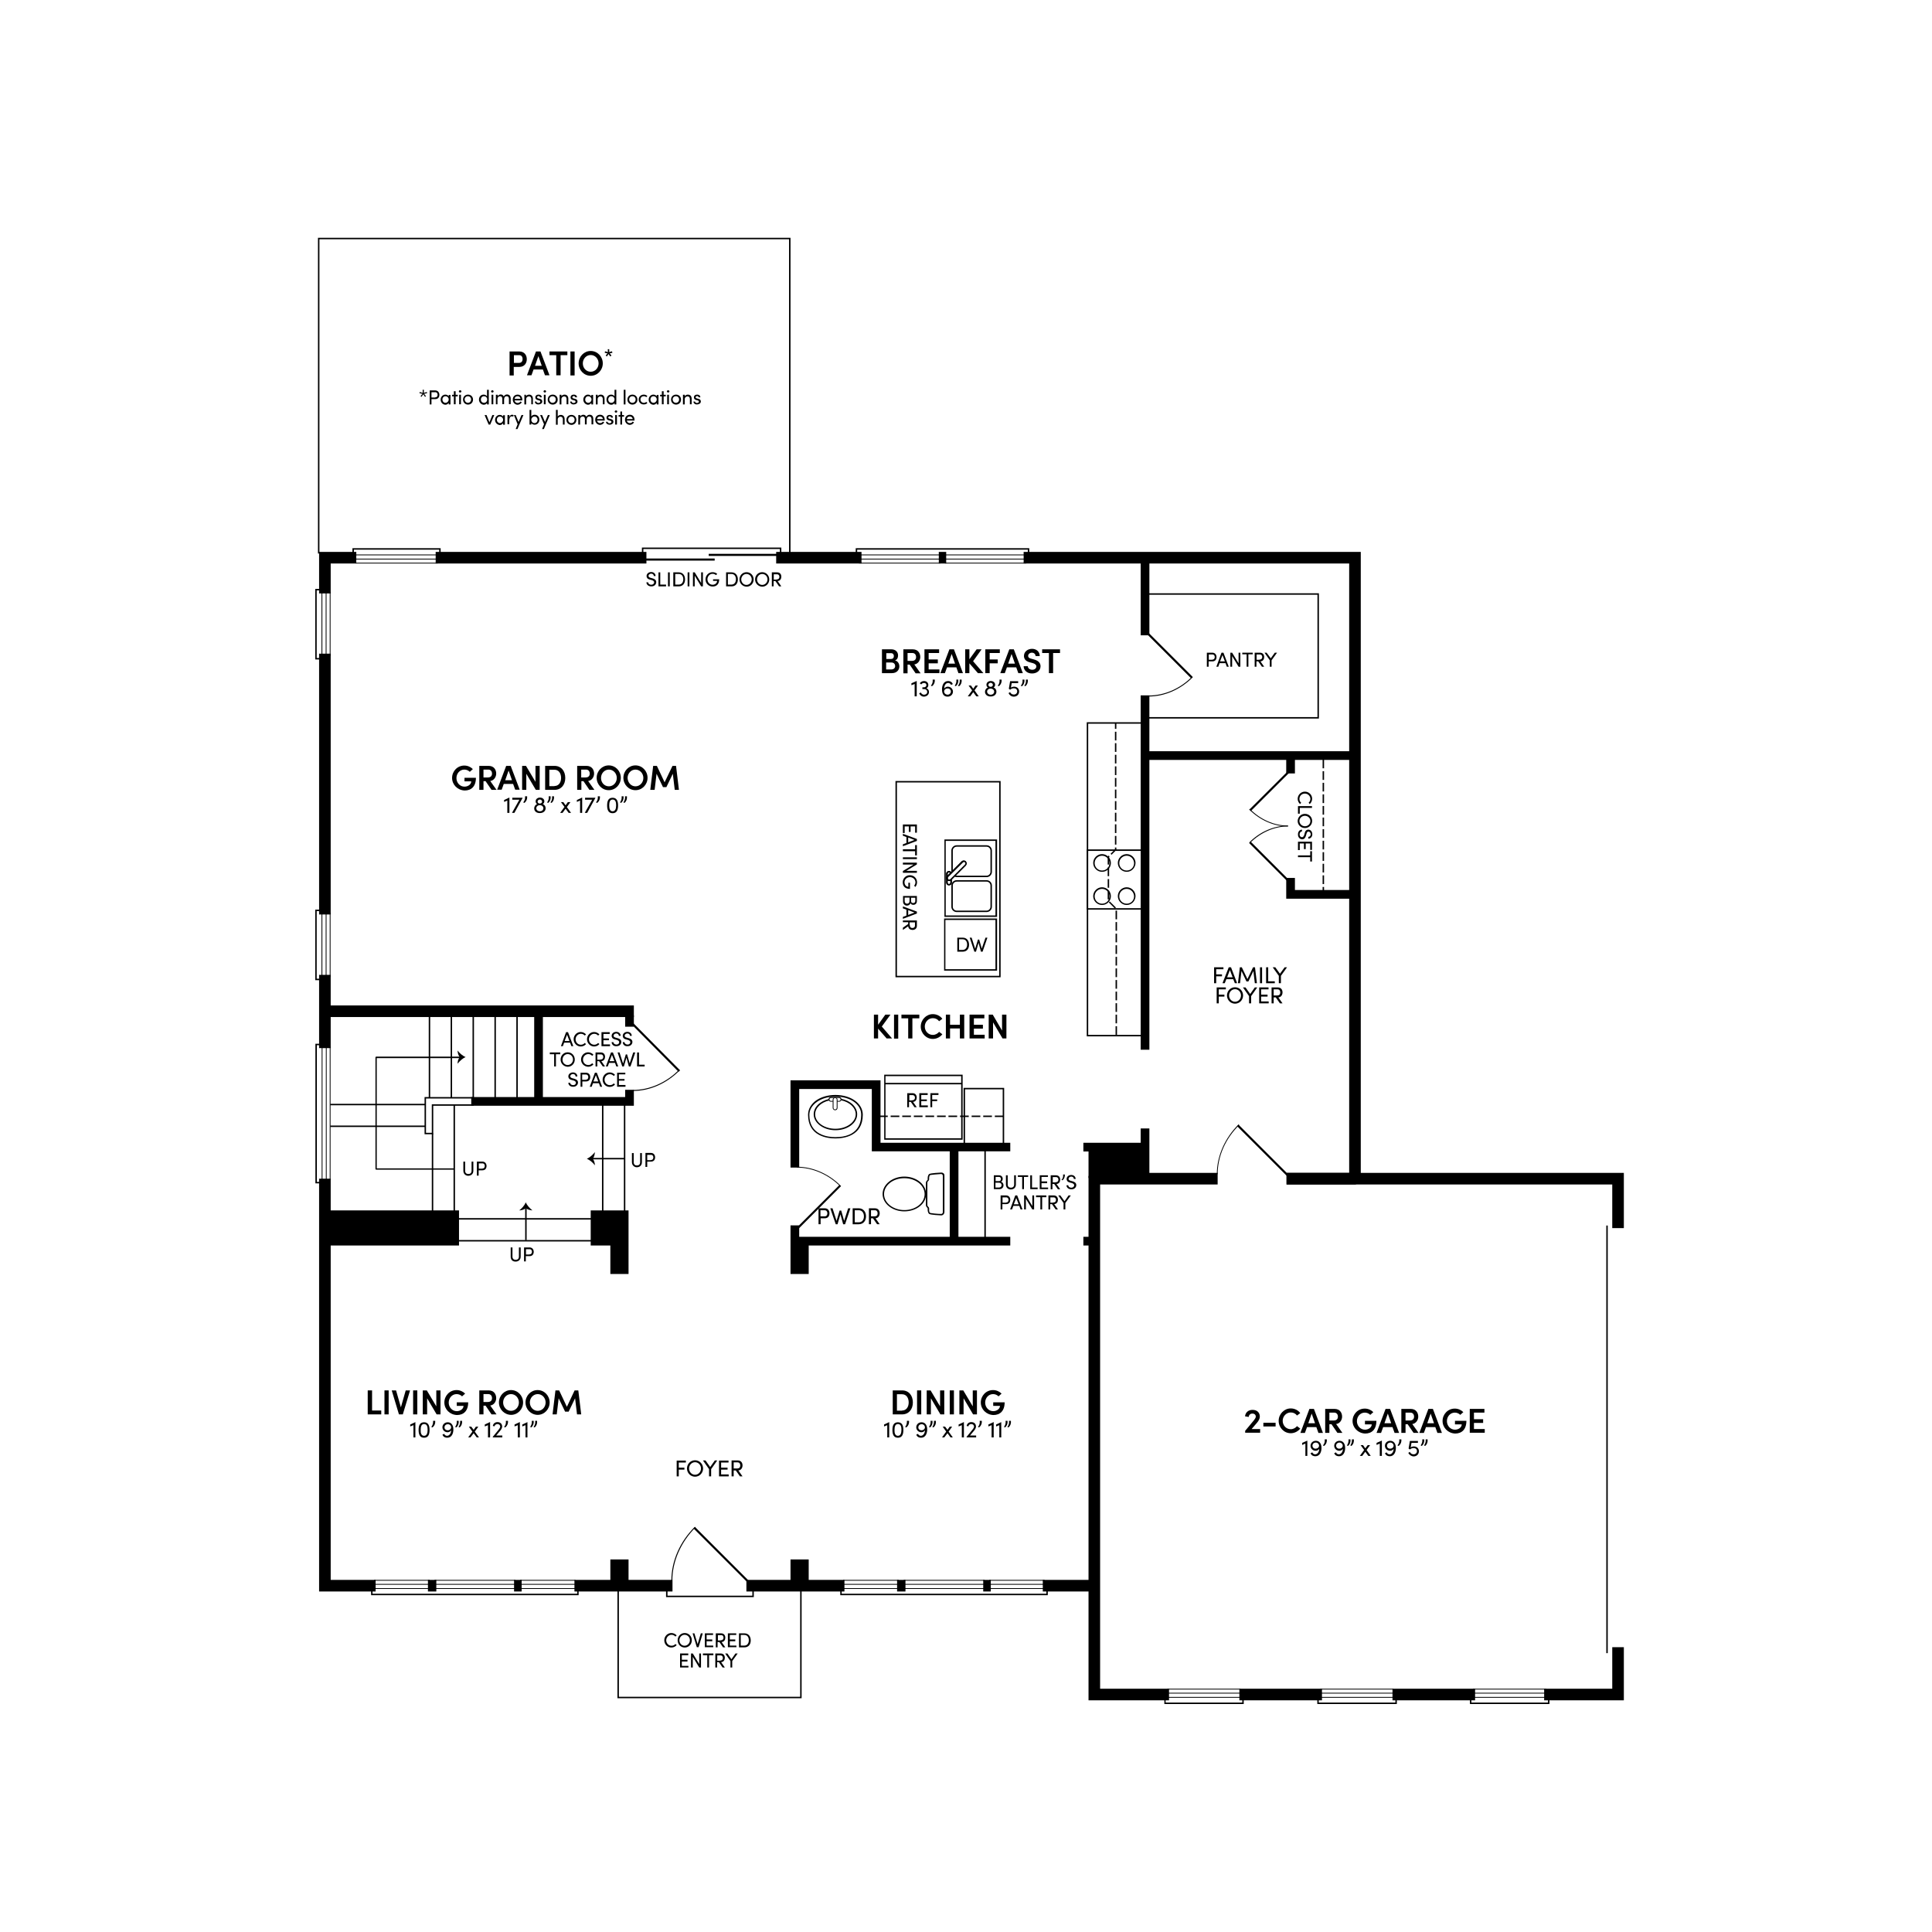 <?xml version="1.0" encoding="utf-8"?>
<!-- Generator: Adobe Illustrator 28.2.0, SVG Export Plug-In . SVG Version: 6.00 Build 0)  -->
<svg version="1.1" xmlns="http://www.w3.org/2000/svg" xmlns:xlink="http://www.w3.org/1999/xlink" x="0px" y="0px"
	 viewBox="0 0 1200 1200" style="enable-background:new 0 0 1200 1200;" xml:space="preserve">
<g id="Floor_1">
	<g id="Kendrick_x5F_Floor1Standard">
		<g>
			<path d="M773.4,888.7l5.4-6.5c0.7-0.9,1.2-1.7,1.2-2.3c0-1.1-0.8-1.9-2.1-1.9c-1.3,0-2.2,0.8-2.3,2.1l-2.3-0.4c0.3-2.4,2-4,4.7-4
				c2.8,0,4.5,1.7,4.5,4.2c0,1.2-0.7,2.5-1.6,3.6l-3.5,4.1h5.3v2.3h-9.3V888.7z"/>
		</g>
		<g>
			<rect x="784.7" y="883.7" width="7.6" height="2.3"/>
		</g>
		<g>
			<path d="M794.2,882.5c0-4.2,3.4-7.7,7.5-7.7c2.4,0,4.6,1.1,5.9,2.9l-2,1.5c-0.9-1.2-2.2-1.9-3.9-1.9c-2.8,0-5,2.4-5,5.2
				c0,2.8,2.1,5.2,5,5.2c1.6,0,3-0.8,3.9-1.9l2,1.5c-1.3,1.7-3.5,2.9-5.9,2.9C797.5,890.2,794.2,886.7,794.2,882.5"/>
		</g>
		<g>
			<path d="M813.3,875.1h2.8l5.6,14.9h-2.8l-1.3-3.6h-5.8l-1.3,3.6h-2.8L813.3,875.1z M816.8,884l-2.1-6l-2.1,6H816.8z"/>
		</g>
		<g>
			<path d="M823.1,875.1h5.8c3.3,0,4.7,2.4,4.7,4.8c0,2.1-1.4,4.3-3.7,4.6l3.9,5.5h-3.1l-3.7-5.4h-1.3v5.4h-2.6V875.1z M828.4,882.3
				c1.9,0,2.6-1.1,2.6-2.4c0-1.4-0.8-2.5-2.3-2.5h-3v4.9H828.4z"/>
		</g>
		<g>
			<path d="M840.1,882.6c0-4.2,3.3-7.7,7.6-7.7c2.1,0,4,0.9,5.3,2.2l-1.9,1.7c-0.9-0.9-2.1-1.4-3.4-1.4c-2.8,0-4.9,2.4-4.9,5.3
				c0,2.8,2.1,5.3,5,5.3c2.2,0,4.2-1.4,4.2-3.3h-4.2v-2.2h7.1c0,5.4-2.9,7.9-7,7.9C843.4,890.2,840.1,886.7,840.1,882.6"/>
		</g>
		<g>
			<path d="M860.6,875.1h2.8l5.6,14.9h-2.8l-1.3-3.6h-5.8l-1.3,3.6H855L860.6,875.1z M864.1,884l-2.1-6l-2.1,6H864.1z"/>
		</g>
		<g>
			<path d="M870.4,875.1h5.8c3.3,0,4.7,2.4,4.7,4.8c0,2.1-1.4,4.3-3.7,4.6l3.9,5.5h-3.1l-3.7-5.4h-1.3v5.4h-2.6V875.1z M875.7,882.3
				c1.9,0,2.6-1.1,2.6-2.4c0-1.4-0.8-2.5-2.3-2.5h-3v4.9H875.7z"/>
		</g>
		<g>
			<path d="M887.2,875.1h2.8l5.6,14.9h-2.8l-1.3-3.6h-5.8l-1.3,3.6h-2.8L887.2,875.1z M890.7,884l-2.1-6l-2.1,6H890.7z"/>
		</g>
		<g>
			<path d="M896,882.6c0-4.2,3.3-7.7,7.6-7.7c2.1,0,4,0.9,5.3,2.2l-1.9,1.7c-0.9-0.9-2.1-1.4-3.4-1.4c-2.8,0-4.9,2.4-4.9,5.3
				c0,2.8,2.1,5.3,5,5.3c2.2,0,4.2-1.4,4.2-3.3h-4.2v-2.2h7.1c0,5.4-2.9,7.9-7,7.9C899.3,890.2,896,886.7,896,882.6"/>
		</g>
		<g>
			<polygon points="912.9,875.1 922,875.1 922,877.4 915.5,877.4 915.5,881.5 921.2,881.5 921.2,883.8 915.5,883.8 915.5,887.6 
				922.2,887.6 922.2,889.9 912.9,889.9 			"/>
		</g>
		<g>
			<polygon points="810.8,896.6 808.8,897.5 808.8,896.2 812,894.8 812,894.8 812,904.3 810.8,904.3 			"/>
		</g>
		<g>
			<path d="M814,902.6l1.1-0.5c0.4,0.9,1.1,1.2,1.8,1.2c1.4,0,2.5-1.6,2.5-3.4c-0.4,0.7-1.3,1.2-2.2,1.2c-1.9,0-3.2-1.5-3.2-3.1
				c0-1.6,1.3-3.1,3.3-3.1c2.3,0,3.5,1.9,3.5,4.5c0,2.2-0.9,5.1-3.8,5.1C815.8,904.5,814.6,904.1,814,902.6 M817.1,899.8
				c1.2,0,2.1-0.7,2.2-1.8c0-1.1-0.9-2-2-2c-1.2,0-2.1,0.8-2.1,1.9C815.2,899,816,899.8,817.1,899.8"/>
		</g>
		<g>
			<path d="M822.8,894h1.3c0.2,1.7-0.5,3.2-1.7,4.1l-0.7-0.3C822.6,896.7,823,895.7,822.8,894"/>
		</g>
		<g>
			<path d="M828.7,902.6l1.1-0.5c0.4,0.9,1.1,1.2,1.8,1.2c1.4,0,2.5-1.6,2.5-3.4c-0.4,0.7-1.3,1.2-2.2,1.2c-1.9,0-3.2-1.5-3.2-3.1
				c0-1.6,1.3-3.1,3.3-3.1c2.3,0,3.5,1.9,3.5,4.5c0,2.2-0.9,5.1-3.8,5.1C830.5,904.5,829.3,904.1,828.7,902.6 M831.8,899.8
				c1.2,0,2.1-0.7,2.2-1.8c0-1.1-0.9-2-2-2c-1.2,0-2.1,0.8-2.1,1.9C829.9,899,830.7,899.8,831.8,899.8"/>
		</g>
		<g>
			<path d="M837.6,894h1.2c0.2,1.7-0.4,3.2-1.5,4.1l-0.7-0.3C837.3,896.7,837.7,895.7,837.6,894 M839.7,894h1.2
				c0.2,1.7-0.4,3.2-1.5,4.1l-0.7-0.3C839.4,896.7,839.8,895.7,839.7,894"/>
		</g>
		<g>
			<polygon points="847.3,900.6 845.1,897.6 846.6,897.6 848,899.6 849.5,897.6 851,897.6 848.8,900.6 851.4,904.3 849.9,904.3 
				848,901.7 846.1,904.3 844.6,904.3 			"/>
		</g>
		<g>
			<polygon points="857,896.6 855,897.5 855,896.2 858.2,894.8 858.3,894.8 858.3,904.3 857,904.3 			"/>
		</g>
		<g>
			<path d="M860.2,902.6l1.1-0.5c0.4,0.9,1.1,1.2,1.8,1.2c1.4,0,2.5-1.6,2.5-3.4c-0.4,0.7-1.3,1.2-2.2,1.2c-1.9,0-3.2-1.5-3.2-3.1
				c0-1.6,1.3-3.1,3.3-3.1c2.3,0,3.5,1.9,3.5,4.5c0,2.2-0.9,5.1-3.8,5.1C862,904.5,860.9,904.1,860.2,902.6 M863.4,899.8
				c1.2,0,2.1-0.7,2.2-1.8c0-1.1-0.9-2-2-2c-1.2,0-2.1,0.8-2.1,1.9C861.4,899,862.3,899.8,863.4,899.8"/>
		</g>
		<g>
			<path d="M869.1,894h1.3c0.2,1.7-0.5,3.2-1.7,4.1l-0.7-0.3C868.8,896.7,869.3,895.7,869.1,894"/>
		</g>
		<g>
			<path d="M874.7,902.4l1-0.6c0.4,0.9,1.2,1.5,2.3,1.5c1.2,0,2.1-0.8,2.1-2c0-1.2-0.9-1.9-2.1-1.9c-0.8,0-1.6,0.3-2.3,0.9l-0.8-0.6
				l0.8-4.7h5v1.2h-4l-0.5,2.8c0.6-0.4,1.3-0.6,2-0.6c1.8,0,3.1,1.2,3.1,3c0,1.9-1.4,3.2-3.3,3.2
				C876.5,904.5,875.3,903.6,874.7,902.4"/>
		</g>
		<g>
			<path d="M883.4,894h1.2c0.2,1.7-0.4,3.2-1.5,4.1l-0.7-0.3C883.1,896.7,883.6,895.7,883.4,894 M885.5,894h1.2
				c0.2,1.7-0.4,3.2-1.5,4.1l-0.7-0.3C885.2,896.7,885.7,895.7,885.5,894"/>
		</g>
		<g>
			<path d="M287.8,727.2v-5.7h1.1v5.7c0,1.4,0.9,2,2,2c1.1,0,2-0.6,2-2v-5.7h1.1v5.7c0,2-1.4,3.1-3.2,3.1
				C289.3,730.3,287.8,729.2,287.8,727.2"/>
		</g>
		<g>
			<path d="M296.2,721.5h3.4c1.8,0,2.6,1.4,2.6,2.7c0,1.4-0.7,2.7-2.6,2.7h-2.3v3.3h-1.1V721.5z M299.6,725.8c1.1,0,1.5-0.8,1.5-1.6
				c0-0.8-0.4-1.6-1.4-1.6h-2.3v3.3H299.6z"/>
		</g>
		<g>
			<path d="M317.2,780.5v-5.7h1.1v5.7c0,1.4,0.9,2,2,2c1.1,0,2-0.6,2-2v-5.7h1.1v5.7c0,2-1.4,3.1-3.2,3.1S317.2,782.5,317.2,780.5"
				/>
		</g>
		<g>
			<path d="M325.5,774.8h3.4c1.8,0,2.6,1.4,2.6,2.7c0,1.4-0.7,2.7-2.6,2.7h-2.3v3.3h-1.1V774.8z M328.9,779.1c1.1,0,1.5-0.8,1.5-1.6
				c0-0.8-0.4-1.6-1.4-1.6h-2.3v3.3H328.9z"/>
		</g>
		<g>
			<path d="M392.5,721.9v-5.7h1.1v5.7c0,1.4,0.9,2,2,2c1.1,0,2-0.6,2-2v-5.7h1.1v5.7c0,2-1.4,3.1-3.2,3.1
				C394,725,392.5,723.8,392.5,721.9"/>
		</g>
		<g>
			<path d="M400.9,716.1h3.4c1.8,0,2.6,1.4,2.6,2.7c0,1.4-0.7,2.7-2.6,2.7H402v3.3h-1.1V716.1z M404.3,720.5c1.1,0,1.5-0.8,1.5-1.6
				c0-0.8-0.4-1.6-1.4-1.6H402v3.3H404.3z"/>
		</g>
		<g>
			<path d="M351.6,641.1h1.2l3.3,8.7h-1.2l-0.8-2.2h-3.7l-0.8,2.2h-1.2L351.6,641.1z M353.7,646.6l-1.5-3.9l-1.5,3.9H353.7z"/>
		</g>
		<g>
			<path d="M356.3,645.5c0-2.5,2-4.5,4.4-4.5c1.3,0,2.5,0.6,3.3,1.5l-0.8,0.7c-0.6-0.7-1.5-1.1-2.4-1.1c-1.8,0-3.3,1.6-3.3,3.4
				c0,1.9,1.4,3.4,3.3,3.4c1,0,1.8-0.4,2.4-1.1l0.8,0.7c-0.8,0.9-1.9,1.5-3.3,1.5C358.3,650,356.3,647.9,356.3,645.5"/>
		</g>
		<g>
			<path d="M364.6,645.5c0-2.5,2-4.5,4.4-4.5c1.3,0,2.5,0.6,3.3,1.5l-0.8,0.7c-0.6-0.7-1.5-1.1-2.4-1.1c-1.8,0-3.3,1.6-3.3,3.4
				c0,1.9,1.4,3.4,3.3,3.4c1,0,1.8-0.4,2.4-1.1l0.8,0.7c-0.8,0.9-1.9,1.5-3.3,1.5C366.6,650,364.6,647.9,364.6,645.5"/>
		</g>
		<g>
			<polygon points="373.6,641.1 378.7,641.1 378.7,642.2 374.8,642.2 374.8,645 378.2,645 378.2,646.1 374.8,646.1 374.8,648.7 
				378.9,648.7 378.9,649.8 373.6,649.8 			"/>
		</g>
		<g>
			<path d="M379.9,647.3h1.1c0,0.8,0.8,1.5,1.9,1.5c1.1,0,1.7-0.7,1.7-1.5c0-0.8-0.8-1.2-1.5-1.4l-1.1-0.3c-1.8-0.4-2.1-1.5-2.1-2.2
				c0-1.5,1.3-2.5,2.9-2.5c1.5,0,2.7,1,2.7,2.5h-1.1c0-0.9-0.7-1.5-1.6-1.5c-0.9,0-1.7,0.6-1.7,1.4c0,0.3,0.1,0.9,1.3,1.2l1.1,0.3
				c1.5,0.4,2.4,1.1,2.4,2.4c0,1.3-1.1,2.6-2.9,2.6C381.1,650,379.9,648.7,379.9,647.3"/>
		</g>
		<g>
			<path d="M386.8,647.3h1.1c0,0.8,0.8,1.5,1.9,1.5c1.1,0,1.7-0.7,1.7-1.5c0-0.8-0.8-1.2-1.5-1.4l-1.1-0.3c-1.8-0.4-2.1-1.5-2.1-2.2
				c0-1.5,1.3-2.5,2.9-2.5c1.5,0,2.7,1,2.7,2.5h-1.1c0-0.9-0.7-1.5-1.6-1.5c-0.9,0-1.7,0.6-1.7,1.4c0,0.3,0.1,0.9,1.3,1.2l1.1,0.3
				c1.5,0.4,2.4,1.1,2.4,2.4c0,1.3-1.1,2.6-2.9,2.6C388,650,386.8,648.7,386.8,647.3"/>
		</g>
		<g>
			<polygon points="344.2,654.8 341.5,654.8 341.5,653.7 348,653.7 348,654.8 345.3,654.8 345.3,662.4 344.2,662.4 			"/>
		</g>
		<g>
			<path d="M348.2,658.1c0-2.5,1.9-4.5,4.4-4.5c2.5,0,4.4,2,4.4,4.5c0,2.5-1.9,4.5-4.4,4.5C350.1,662.5,348.2,660.5,348.2,658.1
				 M352.6,661.5c1.8,0,3.3-1.6,3.3-3.4c0-1.9-1.4-3.4-3.3-3.4c-1.8,0-3.2,1.6-3.2,3.4C349.3,659.9,350.7,661.5,352.6,661.5"/>
		</g>
		<g>
			<path d="M360.9,658.1c0-2.5,2-4.5,4.4-4.5c1.3,0,2.5,0.6,3.3,1.5l-0.8,0.7c-0.6-0.7-1.5-1.1-2.4-1.1c-1.8,0-3.3,1.6-3.3,3.4
				c0,1.9,1.4,3.4,3.3,3.4c1,0,1.8-0.4,2.4-1.1l0.8,0.7c-0.8,0.9-1.9,1.5-3.3,1.5C362.8,662.5,360.9,660.5,360.9,658.1"/>
		</g>
		<g>
			<path d="M369.9,653.7h3.3c1.9,0,2.6,1.4,2.6,2.7c0,1.3-0.7,2.6-2.3,2.7l2.3,3.3h-1.4l-2.3-3.3H371v3.3h-1.1V653.7z M372.9,658.1
				c1.3,0,1.8-0.7,1.8-1.6c0-1-0.6-1.6-1.4-1.6H371v3.3H372.9z"/>
		</g>
		<g>
			<path d="M379.5,653.7h1.2l3.3,8.7h-1.2l-0.8-2.2h-3.7l-0.8,2.2h-1.2L379.5,653.7z M381.6,659.1l-1.5-3.9l-1.5,3.9H381.6z"/>
		</g>
		<g>
			<polygon points="383.6,653.7 384.8,653.7 387,660.6 388.7,654.9 389.5,654.9 391.1,660.5 393.3,653.7 394.6,653.7 391.6,662.4 
				390.6,662.4 389.1,656.9 387.5,662.4 386.5,662.4 			"/>
		</g>
		<g>
			<polygon points="395.7,653.7 396.9,653.7 396.9,661.3 400.4,661.3 400.4,662.4 395.7,662.4 			"/>
		</g>
		<g>
			<path d="M353,672.5h1.1c0,0.8,0.8,1.5,1.9,1.5c1.1,0,1.7-0.7,1.7-1.5c0-0.8-0.8-1.2-1.5-1.4l-1.1-0.3c-1.8-0.4-2.1-1.5-2.1-2.2
				c0-1.5,1.3-2.5,2.9-2.5c1.5,0,2.7,1,2.7,2.5h-1.1c0-0.9-0.7-1.5-1.6-1.5c-0.9,0-1.7,0.6-1.7,1.4c0,0.3,0.1,0.9,1.3,1.2l1.1,0.3
				c1.5,0.4,2.4,1.1,2.4,2.4c0,1.3-1.1,2.6-2.9,2.6C354.2,675.1,353,673.9,353,672.5"/>
		</g>
		<g>
			<path d="M360.5,666.3h3.5c1.8,0,2.6,1.4,2.6,2.7c0,1.4-0.7,2.7-2.6,2.7h-2.3v3.3h-1.1V666.3z M363.9,670.6c1.1,0,1.5-0.8,1.5-1.6
				c0-0.8-0.4-1.6-1.5-1.6h-2.3v3.3H363.9z"/>
		</g>
		<g>
			<path d="M369.5,666.3h1.2l3.3,8.7h-1.2l-0.8-2.2h-3.7l-0.8,2.2h-1.2L369.5,666.3z M371.6,671.7l-1.5-3.9l-1.5,3.9H371.6z"/>
		</g>
		<g>
			<path d="M374.3,670.6c0-2.5,2-4.5,4.4-4.5c1.3,0,2.5,0.6,3.3,1.5l-0.8,0.7c-0.6-0.7-1.5-1.1-2.4-1.1c-1.8,0-3.3,1.6-3.3,3.4
				c0,1.9,1.4,3.4,3.3,3.4c1,0,1.9-0.4,2.4-1.1l0.8,0.7c-0.8,0.9-1.9,1.5-3.3,1.5C376.2,675.1,374.3,673.1,374.3,670.6"/>
		</g>
		<g>
			<polygon points="383.3,666.3 388.4,666.3 388.4,667.3 384.4,667.3 384.4,670.2 387.9,670.2 387.9,671.2 384.4,671.2 384.4,673.9 
				388.5,673.9 388.5,675 383.3,675 			"/>
		</g>
		<g>
			<polygon points="387.7,755.7 371.1,755.7 371.1,770.1 382.1,770.1 382.1,788.9 387.7,788.9 			"/>
		</g>
		<g>
			<path d="M554.5,863.6h5.8c4.2,0,6.7,3.2,6.7,7.5c0,4.2-2.5,7.4-6.7,7.4h-5.8V863.6z M560.3,876.1c2.7,0,4.1-2.3,4.1-5
				c0-2.8-1.4-5.1-4.1-5.1h-3.2v10.2H560.3z"/>
		</g>
		<g>
			<rect x="569.6" y="863.6" width="2.6" height="14.9"/>
		</g>
		<g>
			<polygon points="575.6,863.6 578,863.6 583.9,873.5 583.9,863.6 586.5,863.6 586.5,878.5 584.1,878.5 578.2,868.5 578.2,878.5 
				575.6,878.5 			"/>
		</g>
		<g>
			<rect x="589.9" y="863.6" width="2.6" height="14.9"/>
		</g>
		<g>
			<polygon points="595.9,863.6 598.3,863.6 604.2,873.5 604.2,863.6 606.8,863.6 606.8,878.5 604.4,878.5 598.5,868.5 598.5,878.5 
				595.9,878.5 			"/>
		</g>
		<g>
			<path d="M609.2,871.1c0-4.2,3.3-7.7,7.6-7.7c2.1,0,4,0.9,5.3,2.2l-1.9,1.7c-0.9-0.9-2.1-1.4-3.4-1.4c-2.8,0-4.9,2.4-4.9,5.3
				c0,2.8,2.1,5.3,5,5.3c2.2,0,4.2-1.4,4.2-3.3h-4.2v-2.2h7.1c0,5.4-2.9,7.9-7,7.9C612.5,878.7,609.2,875.3,609.2,871.1"/>
		</g>
		<g>
			<polygon points="551.1,885.2 549.1,886 549.1,884.8 552.3,883.3 552.3,883.3 552.3,892.8 551.1,892.8 			"/>
		</g>
		<g>
			<path d="M554.3,888.2c0-2.7,0.7-4.8,3.4-4.8c2.7,0,3.4,2.2,3.4,4.8c0,2.6-0.7,4.8-3.4,4.8C555,893,554.3,890.8,554.3,888.2
				 M557.7,891.8c1.7,0,2.2-1.7,2.2-3.7c0-2-0.4-3.6-2.2-3.6c-1.7,0-2.1,1.7-2.1,3.6C555.5,890.1,556,891.8,557.7,891.8"/>
		</g>
		<g>
			<path d="M563.3,882.5h1.3c0.2,1.7-0.5,3.2-1.7,4.1l-0.7-0.3C563,885.2,563.4,884.2,563.3,882.5"/>
		</g>
		<g>
			<path d="M569.1,891.1l1.1-0.5c0.4,0.9,1.1,1.2,1.8,1.2c1.4,0,2.5-1.6,2.5-3.4c-0.4,0.7-1.3,1.2-2.2,1.2c-1.9,0-3.2-1.5-3.2-3.1
				c0-1.6,1.3-3.1,3.3-3.1c2.3,0,3.5,1.9,3.5,4.5c0,2.2-0.9,5.1-3.8,5.1C570.9,893,569.7,892.6,569.1,891.1 M572.3,888.4
				c1.2,0,2.1-0.7,2.2-1.8c0-1.1-0.9-2-2-2c-1.2,0-2.1,0.8-2.1,1.9C570.3,887.5,571.1,888.3,572.3,888.4"/>
		</g>
		<g>
			<path d="M578,882.5h1.2c0.2,1.7-0.4,3.2-1.5,4.1l-0.7-0.3C577.7,885.2,578.2,884.2,578,882.5 M580.1,882.5h1.2
				c0.2,1.7-0.4,3.2-1.5,4.1l-0.7-0.3C579.8,885.2,580.2,884.2,580.1,882.5"/>
		</g>
		<g>
			<polygon points="587.7,889.2 585.5,886.1 587,886.1 588.5,888.1 589.9,886.1 591.4,886.1 589.2,889.2 591.8,892.8 590.4,892.8 
				588.5,890.2 586.5,892.8 585.1,892.8 			"/>
		</g>
		<g>
			<polygon points="597.4,885.2 595.4,886 595.4,884.8 598.6,883.3 598.7,883.3 598.7,892.8 597.4,892.8 			"/>
		</g>
		<g>
			<path d="M600.5,892.3l3.5-4.3c0.6-0.7,1-1.5,1-1.9c0-0.9-0.7-1.6-1.7-1.6c-1,0-1.7,0.6-1.8,1.4l-1.1-0.2c0.2-1.4,1.3-2.4,2.9-2.4
				c1.8,0,2.9,1.1,2.9,2.8c0,0.7-0.5,1.7-1.1,2.4l-2.6,3.1h3.8v1.2h-5.9V892.3z"/>
		</g>
		<g>
			<path d="M608.5,882.5h1.3c0.2,1.7-0.5,3.2-1.7,4.1l-0.7-0.3C608.3,885.2,608.7,884.2,608.5,882.5"/>
		</g>
		<g>
			<polygon points="615.9,885.2 613.9,886 613.9,884.8 617.1,883.3 617.2,883.3 617.2,892.8 615.9,892.8 			"/>
		</g>
		<g>
			<polygon points="620.7,885.2 618.7,886 618.7,884.8 621.9,883.3 621.9,883.3 621.9,892.8 620.7,892.8 			"/>
		</g>
		<g>
			<path d="M624.6,882.5h1.2c0.2,1.7-0.4,3.2-1.5,4.1l-0.7-0.3C624.3,885.2,624.8,884.2,624.6,882.5 M626.7,882.5h1.2
				c0.2,1.7-0.4,3.2-1.5,4.1l-0.7-0.3C626.5,885.2,626.9,884.2,626.7,882.5"/>
		</g>
		<g>
			<polygon points="228.4,863.6 231.1,863.6 231.1,876.1 236.8,876.1 236.8,878.5 228.4,878.5 			"/>
		</g>
		<g>
			<rect x="238.8" y="863.6" width="2.6" height="14.9"/>
		</g>
		<g>
			<polygon points="243.3,863.6 246,863.6 249,874.1 252,863.6 254.7,863.6 250.2,878.5 247.8,878.5 			"/>
		</g>
		<g>
			<rect x="256.6" y="863.6" width="2.6" height="14.9"/>
		</g>
		<g>
			<polygon points="262.6,863.6 265.1,863.6 271,873.5 271,863.6 273.6,863.6 273.6,878.5 271.2,878.5 265.3,868.5 265.3,878.5 
				262.6,878.5 			"/>
		</g>
		<g>
			<path d="M276,871.1c0-4.2,3.3-7.7,7.6-7.7c2.1,0,4,0.9,5.3,2.2l-1.9,1.7c-0.9-0.9-2.1-1.4-3.4-1.4c-2.8,0-4.9,2.4-4.9,5.3
				c0,2.8,2.1,5.3,5,5.3c2.2,0,4.2-1.4,4.2-3.3h-4.2v-2.2h7.1c0,5.4-2.9,7.9-7,7.9C279.3,878.7,276,875.3,276,871.1"/>
		</g>
		<g>
			<path d="M297.7,863.6h5.8c3.3,0,4.7,2.4,4.7,4.8c0,2.1-1.4,4.3-3.7,4.6l3.9,5.5h-3.1l-3.7-5.4h-1.3v5.4h-2.6V863.6z M303,870.8
				c1.9,0,2.6-1.1,2.6-2.4c0-1.4-0.8-2.5-2.3-2.5h-3v4.9H303z"/>
		</g>
		<g>
			<path d="M309.9,871.1c0-4.2,3.3-7.7,7.5-7.7c4.2,0,7.5,3.5,7.5,7.7c0,4.2-3.3,7.7-7.5,7.7C313.2,878.7,309.9,875.3,309.9,871.1
				 M317.4,876.3c2.8,0,4.9-2.4,4.9-5.2c0-2.8-2.1-5.2-4.9-5.2c-2.8,0-4.9,2.4-4.9,5.2C312.5,873.9,314.6,876.3,317.4,876.3"/>
		</g>
		<g>
			<path d="M326.4,871.1c0-4.2,3.3-7.7,7.5-7.7c4.2,0,7.5,3.5,7.5,7.7c0,4.2-3.3,7.7-7.5,7.7C329.7,878.7,326.4,875.3,326.4,871.1
				 M334,876.3c2.8,0,4.9-2.4,4.9-5.2c0-2.8-2.1-5.2-4.9-5.2c-2.8,0-4.9,2.4-4.9,5.2C329.1,873.9,331.2,876.3,334,876.3"/>
		</g>
		<g>
			<polygon points="345,863.6 347.3,863.6 352.1,873.8 356.9,863.6 359.2,863.6 361,878.5 358.4,878.5 357.2,868.5 353.2,876.8 
				351,876.8 347,868.5 345.8,878.5 343.2,878.5 			"/>
		</g>
		<g>
			<polygon points="256.8,885.2 254.8,886 254.8,884.8 258,883.3 258,883.3 258,892.8 256.8,892.8 			"/>
		</g>
		<g>
			<path d="M260,888.2c0-2.7,0.7-4.8,3.4-4.8c2.7,0,3.4,2.2,3.4,4.8c0,2.6-0.7,4.8-3.4,4.8C260.7,893,260,890.8,260,888.2
				 M263.4,891.8c1.7,0,2.2-1.7,2.2-3.7c0-2-0.4-3.6-2.2-3.6c-1.7,0-2.1,1.7-2.1,3.6C261.2,890.1,261.7,891.8,263.4,891.8"/>
		</g>
		<g>
			<path d="M269,882.5h1.3c0.2,1.7-0.5,3.2-1.7,4.1l-0.7-0.3C268.7,885.2,269.1,884.2,269,882.5"/>
		</g>
		<g>
			<path d="M274.8,891.1l1.1-0.5c0.4,0.9,1.1,1.2,1.8,1.2c1.4,0,2.5-1.6,2.5-3.4c-0.4,0.7-1.3,1.2-2.2,1.2c-1.9,0-3.2-1.5-3.2-3.1
				c0-1.6,1.3-3.1,3.3-3.1c2.3,0,3.5,1.9,3.5,4.5c0,2.2-0.9,5.1-3.8,5.1C276.6,893,275.4,892.6,274.8,891.1 M278,888.4
				c1.2,0,2.1-0.7,2.2-1.8c0-1.1-0.9-2-2-2c-1.2,0-2.1,0.8-2.1,1.9C276,887.5,276.8,888.3,278,888.4"/>
		</g>
		<g>
			<path d="M283.7,882.5h1.2c0.2,1.7-0.4,3.2-1.5,4.1l-0.7-0.3C283.4,885.2,283.9,884.2,283.7,882.5 M285.8,882.5h1.2
				c0.2,1.7-0.4,3.2-1.5,4.1l-0.7-0.3C285.5,885.2,285.9,884.2,285.8,882.5"/>
		</g>
		<g>
			<polygon points="293.4,889.2 291.2,886.1 292.7,886.1 294.2,888.1 295.6,886.1 297.1,886.1 294.9,889.2 297.5,892.8 296.1,892.8 
				294.2,890.2 292.2,892.8 290.8,892.8 			"/>
		</g>
		<g>
			<polygon points="303.1,885.2 301.1,886 301.1,884.8 304.3,883.3 304.4,883.3 304.4,892.8 303.1,892.8 			"/>
		</g>
		<g>
			<path d="M306.2,892.3l3.5-4.3c0.6-0.7,1-1.5,1-1.9c0-0.9-0.7-1.6-1.7-1.6c-1,0-1.7,0.6-1.8,1.4l-1.1-0.2c0.2-1.4,1.3-2.4,2.9-2.4
				c1.8,0,2.9,1.1,2.9,2.8c0,0.7-0.5,1.7-1.1,2.4l-2.6,3.1h3.8v1.2h-5.9V892.3z"/>
		</g>
		<g>
			<path d="M314.2,882.5h1.3c0.2,1.7-0.5,3.2-1.7,4.1l-0.7-0.3C314,885.2,314.4,884.2,314.2,882.5"/>
		</g>
		<g>
			<polygon points="321.6,885.2 319.6,886 319.6,884.8 322.8,883.3 322.9,883.3 322.9,892.8 321.6,892.8 			"/>
		</g>
		<g>
			<polygon points="326.4,885.2 324.4,886 324.4,884.8 327.6,883.3 327.6,883.3 327.6,892.8 326.4,892.8 			"/>
		</g>
		<g>
			<path d="M330.3,882.5h1.2c0.2,1.7-0.4,3.2-1.5,4.1l-0.7-0.3C330,885.2,330.5,884.2,330.3,882.5 M332.4,882.5h1.2
				c0.2,1.7-0.4,3.2-1.5,4.1l-0.7-0.3C332.2,885.2,332.6,884.2,332.4,882.5"/>
		</g>
		<g>
			<path d="M280.8,483.2c0-4.2,3.3-7.7,7.6-7.7c2.1,0,4,0.9,5.3,2.2l-1.9,1.7c-0.9-0.9-2.1-1.4-3.4-1.4c-2.8,0-4.9,2.4-4.9,5.3
				c0,2.8,2.1,5.3,5,5.3c2.2,0,4.2-1.4,4.2-3.3h-4.2v-2.2h7.1c0,5.4-2.9,7.9-7,7.9C284.1,490.8,280.8,487.3,280.8,483.2"/>
		</g>
		<g>
			<path d="M297.7,475.7h5.8c3.3,0,4.7,2.4,4.7,4.8c0,2.1-1.4,4.3-3.7,4.6l3.9,5.5h-3.1l-3.7-5.4h-1.3v5.4h-2.6V475.7z M303,482.9
				c1.9,0,2.6-1.1,2.6-2.4c0-1.4-0.8-2.5-2.3-2.5h-3v4.9H303z"/>
		</g>
		<g>
			<path d="M314.4,475.7h2.8l5.6,14.8h-2.8l-1.3-3.6h-5.8l-1.3,3.6h-2.8L314.4,475.7z M318,484.6l-2.1-6l-2.1,6H318z"/>
		</g>
		<g>
			<polygon points="324.3,475.7 326.7,475.7 332.6,485.6 332.6,475.7 335.2,475.7 335.2,490.6 332.8,490.6 326.9,480.6 326.9,490.6 
				324.3,490.6 			"/>
		</g>
		<g>
			<path d="M338.6,475.7h5.8c4.2,0,6.7,3.2,6.7,7.5c0,4.2-2.5,7.4-6.7,7.4h-5.8V475.7z M344.4,488.2c2.7,0,4.1-2.3,4.1-5
				c0-2.8-1.4-5.1-4.1-5.1h-3.2v10.2H344.4z"/>
		</g>
		<g>
			<path d="M358.5,475.7h5.8c3.3,0,4.7,2.4,4.7,4.8c0,2.1-1.4,4.3-3.7,4.6l3.9,5.5h-3.1l-3.7-5.4h-1.3v5.4h-2.6V475.7z M363.7,482.9
				c1.9,0,2.6-1.1,2.6-2.4c0-1.4-0.8-2.5-2.3-2.5h-3v4.9H363.7z"/>
		</g>
		<g>
			<path d="M370.6,483.1c0-4.2,3.3-7.7,7.5-7.7c4.2,0,7.5,3.5,7.5,7.7c0,4.2-3.3,7.7-7.5,7.7C373.9,490.8,370.6,487.3,370.6,483.1
				 M378.2,488.4c2.8,0,4.9-2.4,4.9-5.2c0-2.8-2.1-5.2-4.9-5.2c-2.8,0-4.9,2.4-4.9,5.2C373.3,486,375.3,488.4,378.2,488.4"/>
		</g>
		<g>
			<path d="M387.2,483.1c0-4.2,3.3-7.7,7.5-7.7c4.2,0,7.5,3.5,7.5,7.7c0,4.2-3.3,7.7-7.5,7.7C390.5,490.8,387.2,487.3,387.2,483.1
				 M394.7,488.4c2.8,0,4.9-2.4,4.9-5.2c0-2.8-2.1-5.2-4.9-5.2c-2.8,0-4.9,2.4-4.9,5.2C389.9,486,391.9,488.4,394.7,488.4"/>
		</g>
		<g>
			<polygon points="405.7,475.7 408,475.7 412.8,485.9 417.7,475.7 419.9,475.7 421.7,490.6 419.1,490.6 417.9,480.6 413.9,488.9 
				411.8,488.9 407.8,480.6 406.6,490.6 403.9,490.6 			"/>
		</g>
		<g>
			<polygon points="315.1,497.2 313.1,498.1 313.1,496.9 316.3,495.4 316.4,495.4 316.4,504.9 315.1,504.9 			"/>
		</g>
		<g>
			<polygon points="319.5,504.9 318,504.9 322.6,496.7 318.2,496.7 318.2,495.5 324.6,495.5 324.6,495.6 			"/>
		</g>
		<g>
			<path d="M326.1,494.6h1.3c0.2,1.7-0.5,3.2-1.7,4.1l-0.7-0.3C325.8,497.3,326.3,496.3,326.1,494.6"/>
		</g>
		<g>
			<path d="M331.8,502.1c0-1.2,0.7-2.2,1.8-2.7c-0.6-0.4-0.9-0.9-0.9-1.7c0-1.3,1.1-2.3,2.7-2.3c1.6,0,2.7,1,2.7,2.3
				c0,0.8-0.4,1.4-1,1.7c1.1,0.4,1.8,1.4,1.8,2.6c0,1.8-1.5,3-3.5,3C333.3,505.1,331.8,503.9,331.8,502.1 M335.3,503.9
				c1.3,0,2.2-0.8,2.2-1.9c0-1.1-1-1.9-2.2-1.9c-1.2,0-2.2,0.8-2.2,1.9C333.1,503.1,334.1,503.9,335.3,503.9 M335.3,499.1
				c0.8,0,1.4-0.5,1.4-1.2c0-0.7-0.6-1.3-1.4-1.3c-0.8,0-1.4,0.6-1.4,1.3C333.9,498.6,334.5,499.1,335.3,499.1"/>
		</g>
		<g>
			<path d="M340.8,494.6h1.2c0.2,1.7-0.4,3.2-1.5,4.1l-0.7-0.3C340.6,497.3,341,496.3,340.8,494.6 M342.9,494.6h1.2
				c0.2,1.7-0.4,3.2-1.5,4.1l-0.7-0.3C342.7,497.3,343.1,496.3,342.9,494.6"/>
		</g>
		<g>
			<polygon points="350.6,501.2 348.4,498.2 349.9,498.2 351.3,500.2 352.7,498.2 354.3,498.2 352.1,501.3 354.7,504.9 353.2,504.9 
				351.3,502.3 349.4,504.9 347.9,504.9 			"/>
		</g>
		<g>
			<polygon points="360.3,497.2 358.3,498.1 358.3,496.9 361.5,495.4 361.6,495.4 361.6,504.9 360.3,504.9 			"/>
		</g>
		<g>
			<polygon points="364.7,504.9 363.2,504.9 367.8,496.7 363.4,496.7 363.4,495.5 369.8,495.5 369.8,495.6 			"/>
		</g>
		<g>
			<path d="M371.3,494.6h1.3c0.2,1.7-0.5,3.2-1.7,4.1l-0.7-0.3C371,497.3,371.5,496.3,371.3,494.6"/>
		</g>
		<g>
			<path d="M377.1,500.3c0-2.7,0.7-4.8,3.4-4.8c2.7,0,3.4,2.2,3.4,4.8c0,2.6-0.7,4.8-3.4,4.8C377.8,505.1,377.1,502.9,377.1,500.3
				 M380.5,503.9c1.7,0,2.2-1.7,2.2-3.7c0-2-0.4-3.6-2.2-3.6c-1.7,0-2.1,1.7-2.1,3.6C378.4,502.2,378.8,503.9,380.5,503.9"/>
		</g>
		<g>
			<path d="M386.1,494.6h1.2c0.2,1.7-0.4,3.2-1.5,4.1l-0.7-0.3C385.8,497.3,386.3,496.3,386.1,494.6 M388.2,494.6h1.2
				c0.2,1.7-0.4,3.2-1.5,4.1l-0.7-0.3C387.9,497.3,388.4,496.3,388.2,494.6"/>
		</g>
		<g>
			<path d="M316.5,218.3h6c3.3,0,4.7,2.4,4.7,4.8c0,2.4-1.4,4.8-4.7,4.8h-3.4v5.3h-2.6V218.3z M322.4,225.4c1.6,0,2.2-1.2,2.2-2.4
				c0-1.2-0.6-2.4-2.1-2.4h-3.3v4.8H322.4z"/>
		</g>
		<g>
			<path d="M332.9,218.3h2.8l5.6,14.8h-2.8l-1.3-3.6h-5.8l-1.3,3.6h-2.8L332.9,218.3z M336.5,227.2l-2.1-6l-2.1,6H336.5z"/>
		</g>
		<g>
			<polygon points="345.5,220.6 341.3,220.6 341.3,218.3 352.4,218.3 352.4,220.6 348.2,220.6 348.2,233.1 345.5,233.1 			"/>
		</g>
		<g>
			<rect x="354.3" y="218.3" width="2.6" height="14.9"/>
		</g>
		<g>
			<path d="M359.4,225.7c0-4.2,3.3-7.7,7.5-7.7c4.2,0,7.5,3.5,7.5,7.7c0,4.2-3.3,7.7-7.5,7.7C362.7,233.4,359.4,229.9,359.4,225.7
				 M366.9,230.9c2.8,0,4.9-2.4,4.9-5.2c0-2.8-2.1-5.2-4.9-5.2c-2.8,0-4.9,2.4-4.9,5.2C362,228.6,364.1,230.9,366.9,230.9"/>
		</g>
		<g>
			<polygon points="378.7,219.5 379.8,220.8 379,221.4 378,219.9 376.9,221.4 376.2,220.8 377.3,219.5 375.6,219.1 375.8,218.2 
				377.6,218.7 377.5,216.9 378.4,216.9 378.4,218.7 380.1,218.2 380.4,219.1 			"/>
		</g>
		<g>
			<polygon points="263.4,244.6 264.6,246.1 264,246.5 262.9,244.9 261.8,246.5 261.2,246.1 262.4,244.6 260.5,244.2 260.7,243.5 
				262.6,244 262.5,242.1 263.3,242.1 263.2,244 265.1,243.5 265.3,244.2 			"/>
		</g>
		<g>
			<path d="M266.9,242.5h3.4c1.8,0,2.6,1.4,2.6,2.7c0,1.4-0.7,2.7-2.6,2.7H268v3.3h-1.1V242.5z M270.3,246.8c1.1,0,1.5-0.8,1.5-1.6
				c0-0.8-0.4-1.6-1.4-1.6H268v3.3H270.3z"/>
		</g>
		<g>
			<path d="M273.7,248.2c0-1.7,1.3-3.1,2.9-3.1c0.9,0,1.7,0.4,2.1,1.1v-0.9h1.1v5.9h-1.1v-1c-0.4,0.7-1.2,1.2-2.1,1.2
				C275,251.3,273.7,250,273.7,248.2 M276.7,250.2c1,0,2-0.9,2-2.1c0-1.2-1-2-2-2c-1.1,0-1.9,0.9-1.9,2
				C274.8,249.3,275.6,250.2,276.7,250.2"/>
		</g>
		<g>
			<polygon points="281.9,246.2 280.8,246.2 280.8,245.2 281.9,245.2 281.9,243 283,243 283,245.2 284.3,245.2 284.3,246.2 
				283,246.2 283,251.1 281.9,251.1 			"/>
		</g>
		<g>
			<path d="M285.8,242.4c0.4,0,0.8,0.3,0.8,0.7c0,0.4-0.4,0.7-0.8,0.7c-0.4,0-0.8-0.3-0.8-0.7C285,242.7,285.4,242.4,285.8,242.4
				 M285.2,245.2h1.1v5.9h-1.1V245.2z"/>
		</g>
		<g>
			<path d="M287.6,248.2c0-1.9,1.4-3.1,3.1-3.1s3.1,1.2,3.1,3.1c0,1.9-1.4,3.1-3.1,3.1S287.6,250,287.6,248.2 M290.6,250.2
				c1.1,0,2-0.8,2-2.1c0-1.2-0.9-2-2-2c-1.1,0-2,0.8-2,2C288.7,249.4,289.6,250.2,290.6,250.2"/>
		</g>
		<g>
			<path d="M297.5,248.2c0-1.9,1.3-3.1,2.9-3.1c0.9,0,1.7,0.4,2.1,1.1v-4.1h1.1v9.1h-1.1v-0.9c-0.4,0.7-1.2,1.1-2.1,1.1
				C298.9,251.3,297.5,250,297.5,248.2 M300.6,250.2c1.1,0,2-0.8,2-2.1c0-1.3-1-2-2-2c-1.1,0-1.9,0.9-1.9,2
				C298.6,249.3,299.5,250.2,300.6,250.2"/>
		</g>
		<g>
			<path d="M305.8,242.4c0.4,0,0.8,0.3,0.8,0.7c0,0.4-0.4,0.7-0.8,0.7c-0.4,0-0.8-0.3-0.8-0.7C305.1,242.7,305.4,242.4,305.8,242.4
				 M305.3,245.2h1.1v5.9h-1.1V245.2z"/>
		</g>
		<g>
			<path d="M308,245.2h1.1v0.9c0.3-0.6,1.1-1.1,1.9-1.1c0.9,0,1.6,0.5,1.9,1.3c0.5-1.1,1.5-1.3,2-1.3c1.5,0,2.3,1,2.3,2.6v3.4h-1.1
				v-3.3c0-1-0.5-1.6-1.4-1.6c-1,0-1.6,0.7-1.6,2v2.9h-1.1v-3.3c0-1-0.5-1.6-1.3-1.6c-0.8,0-1.7,0.5-1.7,1.8v3.2H308V245.2z"/>
		</g>
		<g>
			<path d="M318.5,248.2c0-1.9,1.3-3.1,3-3.1c1.7,0,2.9,1.2,2.9,3.1c0,0.2,0,0.3,0,0.5h-4.8c0.2,1,0.9,1.6,1.9,1.6
				c0.7,0,1.4-0.3,1.7-0.9l0.9,0.4c-0.5,1-1.6,1.6-2.7,1.6C319.8,251.3,318.5,250,318.5,248.2 M323.3,247.7c-0.1-1-0.9-1.6-1.8-1.6
				c-1,0-1.7,0.5-1.9,1.6H323.3z"/>
		</g>
		<g>
			<path d="M325.6,245.2h1.1v0.9c0.4-0.7,1.3-1,1.9-1c1.5,0,2.4,1,2.4,2.6v3.4H330v-3.3c0-1-0.6-1.6-1.4-1.6c-0.8,0-1.8,0.5-1.8,1.8
				v3.2h-1.1V245.2z"/>
		</g>
		<g>
			<path d="M332.2,249.4h1c0,0.5,0.5,0.9,1.2,0.9c0.7,0,1.2-0.4,1.2-0.8c0-0.4-0.3-0.7-0.8-0.8l-0.8-0.2c-1-0.3-1.5-0.7-1.5-1.7
				c0-1,0.8-1.7,2-1.7c1,0,2,0.5,2,1.7h-1.1c0-0.5-0.5-0.8-0.9-0.8c-0.6,0-0.9,0.4-0.9,0.8c0,0.4,0.4,0.6,0.8,0.7l0.9,0.2
				c1.2,0.3,1.5,1,1.5,1.7c0,1.1-1.1,1.8-2.3,1.8C333.3,251.3,332.2,250.6,332.2,249.4"/>
		</g>
		<g>
			<path d="M338.4,242.4c0.4,0,0.8,0.3,0.8,0.7c0,0.4-0.4,0.7-0.8,0.7c-0.4,0-0.8-0.3-0.8-0.7C337.6,242.7,338,242.4,338.4,242.4
				 M337.8,245.2h1.1v5.9h-1.1V245.2z"/>
		</g>
		<g>
			<path d="M340.2,248.2c0-1.9,1.4-3.1,3.1-3.1s3.1,1.2,3.1,3.1c0,1.9-1.4,3.1-3.1,3.1S340.2,250,340.2,248.2 M343.2,250.2
				c1.1,0,2-0.8,2-2.1c0-1.2-0.9-2-2-2c-1.1,0-2,0.8-2,2C341.3,249.4,342.2,250.2,343.2,250.2"/>
		</g>
		<g>
			<path d="M347.6,245.2h1.1v0.9c0.4-0.7,1.3-1,1.9-1c1.5,0,2.4,1,2.4,2.6v3.4h-1.1v-3.3c0-1-0.6-1.6-1.4-1.6
				c-0.8,0-1.8,0.5-1.8,1.8v3.2h-1.1V245.2z"/>
		</g>
		<g>
			<path d="M354.1,249.4h1c0,0.5,0.5,0.9,1.2,0.9c0.7,0,1.2-0.4,1.2-0.8c0-0.4-0.3-0.7-0.8-0.8l-0.8-0.2c-1-0.3-1.5-0.7-1.5-1.7
				c0-1,0.8-1.7,2-1.7c1,0,2,0.5,2,1.7h-1.1c0-0.5-0.5-0.8-0.9-0.8c-0.6,0-0.9,0.4-0.9,0.8c0,0.4,0.4,0.6,0.8,0.7l0.9,0.2
				c1.2,0.3,1.5,1,1.5,1.7c0,1.1-1.1,1.8-2.3,1.8C355.2,251.3,354.2,250.6,354.1,249.4"/>
		</g>
		<g>
			<path d="M362.3,248.2c0-1.7,1.3-3.1,2.9-3.1c0.9,0,1.7,0.4,2.1,1.1v-0.9h1.1v5.9h-1.1v-1c-0.4,0.7-1.2,1.2-2.1,1.2
				C363.7,251.3,362.3,250,362.3,248.2 M365.4,250.2c1,0,2-0.9,2-2.1c0-1.2-1-2-2-2c-1.1,0-1.9,0.9-1.9,2
				C363.4,249.3,364.3,250.2,365.4,250.2"/>
		</g>
		<g>
			<path d="M370.1,245.2h1.1v0.9c0.4-0.7,1.3-1,1.9-1c1.5,0,2.4,1,2.4,2.6v3.4h-1.1v-3.3c0-1-0.6-1.6-1.4-1.6
				c-0.8,0-1.8,0.5-1.8,1.8v3.2h-1.1V245.2z"/>
		</g>
		<g>
			<path d="M376.7,248.2c0-1.9,1.3-3.1,2.9-3.1c0.9,0,1.7,0.4,2.1,1.1v-4.1h1.1v9.1h-1.1v-0.9c-0.4,0.7-1.2,1.1-2.1,1.1
				C378,251.3,376.7,250,376.7,248.2 M379.7,250.2c1.1,0,2-0.8,2-2.1c0-1.3-1-2-2-2c-1.1,0-1.9,0.9-1.9,2
				C377.8,249.3,378.6,250.2,379.7,250.2"/>
		</g>
		<g>
			<rect x="387.4" y="242.1" width="1.1" height="9.1"/>
		</g>
		<g>
			<path d="M389.7,248.2c0-1.9,1.4-3.1,3.1-3.1c1.7,0,3.1,1.2,3.1,3.1c0,1.9-1.4,3.1-3.1,3.1C391.1,251.3,389.7,250,389.7,248.2
				 M392.8,250.2c1.1,0,2-0.8,2-2.1c0-1.2-0.9-2-2-2c-1.1,0-2,0.8-2,2C390.8,249.4,391.7,250.2,392.8,250.2"/>
		</g>
		<g>
			<path d="M396.7,248.2c0-1.9,1.5-3.1,3.2-3.1c0.9,0,1.7,0.4,2.2,0.9l-0.7,0.7c-0.4-0.4-0.9-0.6-1.5-0.6c-1.2,0-2.1,0.8-2.1,2
				c0,1.2,0.9,2.1,2.1,2.1c0.6,0,1.1-0.2,1.5-0.6l0.7,0.7c-0.5,0.6-1.3,0.9-2.2,0.9C398.2,251.3,396.7,250,396.7,248.2"/>
		</g>
		<g>
			<path d="M402.9,248.2c0-1.7,1.3-3.1,2.9-3.1c0.9,0,1.7,0.4,2.1,1.1v-0.9h1.1v5.9h-1.1v-1c-0.4,0.7-1.2,1.2-2.1,1.2
				C404.2,251.3,402.9,250,402.9,248.2 M405.9,250.2c1,0,2-0.9,2-2.1c0-1.2-1-2-2-2c-1.1,0-1.9,0.9-1.9,2
				C404,249.3,404.8,250.2,405.9,250.2"/>
		</g>
		<g>
			<polygon points="411.1,246.2 410,246.2 410,245.2 411.1,245.2 411.1,243 412.2,243 412.2,245.2 413.5,245.2 413.5,246.2 
				412.2,246.2 412.2,251.1 411.1,251.1 			"/>
		</g>
		<g>
			<path d="M415,242.4c0.4,0,0.8,0.3,0.8,0.7c0,0.4-0.4,0.7-0.8,0.7c-0.4,0-0.8-0.3-0.8-0.7C414.2,242.7,414.6,242.4,415,242.4
				 M414.4,245.2h1.1v5.9h-1.1V245.2z"/>
		</g>
		<g>
			<path d="M416.8,248.2c0-1.9,1.4-3.1,3.1-3.1c1.7,0,3.1,1.2,3.1,3.1c0,1.9-1.4,3.1-3.1,3.1C418.2,251.3,416.8,250,416.8,248.2
				 M419.8,250.2c1.1,0,2-0.8,2-2.1c0-1.2-0.9-2-2-2c-1.1,0-2,0.8-2,2C417.9,249.4,418.8,250.2,419.8,250.2"/>
		</g>
		<g>
			<path d="M424.2,245.2h1.1v0.9c0.4-0.7,1.3-1,1.9-1c1.5,0,2.4,1,2.4,2.6v3.4h-1.1v-3.3c0-1-0.6-1.6-1.4-1.6
				c-0.8,0-1.8,0.5-1.8,1.8v3.2h-1.1V245.2z"/>
		</g>
		<g>
			<path d="M430.7,249.4h1c0,0.5,0.5,0.9,1.2,0.9c0.7,0,1.2-0.4,1.2-0.8c0-0.4-0.3-0.7-0.8-0.8l-0.8-0.2c-1-0.3-1.5-0.7-1.5-1.7
				c0-1,0.8-1.7,2-1.7c1,0,2,0.5,2,1.7h-1.1c0-0.5-0.5-0.8-0.9-0.8c-0.6,0-0.9,0.4-0.9,0.8c0,0.4,0.4,0.6,0.8,0.7l0.9,0.2
				c1.2,0.3,1.5,1,1.5,1.7c0,1.1-1.1,1.8-2.3,1.8C431.8,251.3,430.8,250.6,430.7,249.4"/>
		</g>
		<g>
			<polygon points="301,257.8 302.2,257.8 304,262.3 305.8,257.8 307,257.8 304.5,263.7 303.5,263.7 			"/>
		</g>
		<g>
			<path d="M307.5,260.8c0-1.7,1.3-3.1,2.9-3.1c0.9,0,1.7,0.4,2.1,1.1v-0.9h1.1v5.9h-1.1v-1c-0.4,0.7-1.2,1.2-2.1,1.2
				C308.8,263.8,307.5,262.6,307.5,260.8 M310.5,262.8c1,0,2-0.9,2-2.1c0-1.2-1-2-2-2c-1.1,0-1.9,0.9-1.9,2
				C308.6,261.9,309.5,262.8,310.5,262.8"/>
		</g>
		<g>
			<path d="M315.3,257.8h1.1v1.3c0.3-1,0.9-1.5,1.6-1.5c0.4,0,0.8,0.1,1,0.2l-0.2,1c-0.3-0.2-0.6-0.2-0.9-0.2
				c-1.2,0-1.6,1.3-1.6,2.8v2.1h-1.1V257.8z"/>
		</g>
		<g>
			<polygon points="321.5,263.5 319.2,257.8 320.3,257.8 322.1,262.1 323.9,257.8 325.1,257.8 321.4,266.5 320.3,266.5 			"/>
		</g>
		<g>
			<path d="M330,262.8v0.9h-1.1v-9.1h1.1v4.1c0.4-0.7,1.2-1.1,2.1-1.1c1.6,0,2.9,1.2,2.9,3.1c0,1.8-1.3,3.1-2.9,3.1
				C331.2,263.8,330.4,263.4,330,262.8 M332,262.8c1.1,0,1.9-0.9,1.9-2.1c0-1.2-0.9-2-1.9-2c-1,0-2,0.8-2,2
				C330,262,330.9,262.8,332,262.8"/>
		</g>
		<g>
			<polygon points="337.9,263.5 335.5,257.8 336.7,257.8 338.5,262.1 340.3,257.8 341.5,257.8 337.8,266.5 336.7,266.5 			"/>
		</g>
		<g>
			<path d="M345.3,254.6h1.1v4.1c0.4-0.7,1.3-1,1.9-1c1.5,0,2.4,1,2.4,2.6v3.4h-1.1v-3.3c0-1-0.6-1.6-1.4-1.6
				c-0.8,0-1.8,0.5-1.8,1.8v3.2h-1.1V254.6z"/>
		</g>
		<g>
			<path d="M351.8,260.8c0-1.9,1.4-3.1,3.1-3.1c1.7,0,3.1,1.2,3.1,3.1c0,1.9-1.4,3.1-3.1,3.1C353.2,263.8,351.8,262.6,351.8,260.8
				 M354.9,262.8c1.1,0,2-0.8,2-2.1c0-1.2-0.9-2-2-2c-1.1,0-2,0.8-2,2C352.9,262,353.8,262.8,354.9,262.8"/>
		</g>
		<g>
			<path d="M359.3,257.8h1.1v0.9c0.3-0.6,1.1-1.1,1.9-1.1c0.9,0,1.6,0.5,1.9,1.3c0.5-1.1,1.5-1.3,2-1.3c1.5,0,2.3,1,2.3,2.6v3.4
				h-1.1v-3.3c0-1-0.5-1.6-1.4-1.6c-1,0-1.6,0.7-1.6,2v2.9h-1.1v-3.3c0-1-0.5-1.6-1.3-1.6c-0.8,0-1.7,0.5-1.7,1.8v3.2h-1.1V257.8z"
				/>
		</g>
		<g>
			<path d="M369.7,260.7c0-1.9,1.3-3.1,3-3.1s2.9,1.2,2.9,3.1c0,0.2,0,0.3,0,0.5h-4.8c0.2,1,0.9,1.6,1.9,1.6c0.7,0,1.4-0.3,1.7-0.9
				l0.9,0.4c-0.5,1-1.6,1.6-2.7,1.6C371,263.8,369.7,262.6,369.7,260.7 M374.5,260.3c-0.1-1-0.9-1.6-1.8-1.6c-1,0-1.7,0.5-1.9,1.6
				H374.5z"/>
		</g>
		<g>
			<path d="M376.4,262h1c0,0.5,0.5,0.9,1.2,0.9c0.7,0,1.2-0.4,1.2-0.8c0-0.4-0.3-0.7-0.8-0.8l-0.8-0.2c-1-0.3-1.5-0.7-1.5-1.7
				c0-1,0.8-1.7,2-1.7c1,0,2,0.5,2,1.7h-1.1c0-0.5-0.5-0.8-0.9-0.8c-0.6,0-0.9,0.4-0.9,0.8c0,0.4,0.4,0.6,0.8,0.7l0.9,0.2
				c1.2,0.3,1.5,1,1.5,1.7c0,1.1-1.1,1.8-2.3,1.8C377.5,263.8,376.4,263.2,376.4,262"/>
		</g>
		<g>
			<path d="M382.6,254.9c0.4,0,0.8,0.3,0.8,0.7c0,0.4-0.4,0.7-0.8,0.7c-0.4,0-0.8-0.3-0.8-0.7C381.8,255.3,382.2,254.9,382.6,254.9
				 M382.1,257.8h1.1v5.9h-1.1V257.8z"/>
		</g>
		<g>
			<polygon points="385.3,258.8 384.2,258.8 384.2,257.8 385.3,257.8 385.3,255.6 386.4,255.6 386.4,257.8 387.6,257.8 387.6,258.8 
				386.4,258.8 386.4,263.7 385.3,263.7 			"/>
		</g>
		<g>
			<path d="M388.2,260.7c0-1.9,1.3-3.1,3-3.1c1.7,0,2.9,1.2,2.9,3.1c0,0.2,0,0.3,0,0.5h-4.8c0.2,1,0.9,1.6,1.9,1.6
				c0.7,0,1.4-0.3,1.7-0.9l0.9,0.4c-0.5,1-1.6,1.6-2.7,1.6C389.6,263.8,388.2,262.6,388.2,260.7 M393,260.3c-0.1-1-0.9-1.6-1.8-1.6
				c-1,0-1.7,0.5-1.9,1.6H393z"/>
		</g>
		<g>
			<path d="M547.8,403.3h5.8c2.6,0,4.2,1.6,4.2,3.8c0,1.2-0.4,2.6-1.9,3.1c1.8,0.4,2.7,2.1,2.7,3.7c0,2.1-1.5,4.2-4.6,4.2h-6.2
				V403.3z M553.5,409.3c1.1,0,1.7-0.7,1.7-1.8c0-1-0.6-1.8-1.7-1.8h-3v3.6H553.5z M553.7,415.8c1.5,0,2.3-1,2.3-2.1
				c0-1.1-0.7-2.2-2.3-2.2h-3.3v4.3H553.7z"/>
		</g>
		<g>
			<path d="M561.1,403.3h5.8c3.3,0,4.7,2.4,4.7,4.8c0,2.1-1.4,4.3-3.7,4.6l3.9,5.5h-3.1l-3.7-5.4h-1.3v5.4h-2.6V403.3z M566.4,410.5
				c1.9,0,2.6-1.1,2.6-2.4c0-1.4-0.8-2.5-2.3-2.5h-3v4.9H566.4z"/>
		</g>
		<g>
			<polygon points="574.2,403.3 583.3,403.3 583.3,405.6 576.8,405.6 576.8,409.6 582.5,409.6 582.5,412 576.8,412 576.8,415.8 
				583.5,415.8 583.5,418.1 574.2,418.1 			"/>
		</g>
		<g>
			<path d="M589.7,403.3h2.8l5.6,14.8h-2.8l-1.3-3.6h-5.8l-1.3,3.6h-2.8L589.7,403.3z M593.2,412.2l-2.1-6l-2.1,6H593.2z"/>
		</g>
		<g>
			<polygon points="599.5,403.3 602.1,403.3 602.1,409.5 606.6,403.3 609.7,403.3 604.4,410.7 610.8,418.1 607.4,418.1 602.1,412 
				602.1,418.1 599.5,418.1 			"/>
		</g>
		<g>
			<polygon points="612,403.3 621,403.3 621,405.6 614.7,405.6 614.7,409.6 619.7,409.6 619.7,412 614.7,412 614.7,418.1 612,418.1 
							"/>
		</g>
		<g>
			<path d="M626.9,403.3h2.8l5.6,14.8h-2.8l-1.3-3.6h-5.8l-1.3,3.6h-2.8L626.9,403.3z M630.4,412.2l-2.1-6l-2.1,6H630.4z"/>
		</g>
		<g>
			<path d="M635.8,413.8h2.6c0,1.2,1.1,2.2,2.8,2.2c1.5,0,2.5-0.9,2.5-2.1c0-1-0.9-1.6-2.1-2l-1.9-0.5c-3.2-0.8-3.7-2.7-3.7-4
				c0-2.6,2.3-4.4,5-4.4c2.7,0,4.8,1.7,4.8,4.5h-2.6c0-1.2-0.9-2.1-2.3-2.1c-1.3,0-2.3,0.9-2.3,2c0,0.4,0.1,1.3,1.8,1.7l1.8,0.5
				c2.3,0.6,4.1,1.9,4.1,4.2c0,2.7-2.3,4.5-5.2,4.5C638,418.4,635.8,416.3,635.8,413.8"/>
		</g>
		<g>
			<polygon points="651.5,405.6 647.3,405.6 647.3,403.3 658.4,403.3 658.4,405.6 654.1,405.6 654.1,418.1 651.5,418.1 			"/>
		</g>
		<g>
			<polygon points="568.1,424.8 566.1,425.6 566.1,424.4 569.3,423 569.4,423 569.4,432.5 568.1,432.5 			"/>
		</g>
		<g>
			<path d="M570.9,430.7l1-0.6c0.4,0.8,1.2,1.4,2,1.4c1.2,0,2-0.7,2-1.7c0-1.1-0.8-1.8-2-1.8h-1v-1.1h0.9c1,0,1.6-0.6,1.6-1.4
				c0-0.8-0.6-1.3-1.5-1.3c-0.6,0-1.3,0.3-1.7,0.9l-0.9-0.7c0.5-0.8,1.5-1.4,2.6-1.4c1.6,0,2.7,1,2.7,2.5c0,0.9-0.4,1.6-1.2,2
				c1,0.3,1.6,1.2,1.6,2.3c0,1.7-1.4,2.9-3.3,2.9C572.6,432.7,571.5,431.9,570.9,430.7"/>
		</g>
		<g>
			<path d="M579.3,422.1h1.3c0.2,1.7-0.5,3.2-1.7,4.1l-0.7-0.3C579,424.8,579.5,423.9,579.3,422.1"/>
		</g>
		<g>
			<path d="M585.1,428.1c0-2.2,0.9-5.1,3.8-5.1c1.1,0,2.3,0.4,2.9,1.9l-1.1,0.5c-0.4-0.9-1.1-1.2-1.8-1.2c-1.5,0-2.5,1.6-2.4,3.5
				c0.4-0.7,1.2-1.2,2.2-1.2c1.9,0,3.2,1.5,3.2,3.1c0,1.6-1.3,3.1-3.3,3.1C586.2,432.7,585.1,431.1,585.1,428.1 M588.5,431.5
				c1.2,0,2.1-0.9,2.1-2c0-1-0.8-1.9-2-1.9c-1.2,0-2.1,0.7-2.2,1.8C586.4,430.6,587.3,431.4,588.5,431.5"/>
		</g>
		<g>
			<path d="M594,422.1h1.2c0.2,1.7-0.4,3.2-1.5,4.1l-0.7-0.3C593.7,424.8,594.2,423.9,594,422.1 M596.1,422.1h1.2
				c0.2,1.7-0.4,3.2-1.5,4.1L595,426C595.8,424.8,596.3,423.9,596.1,422.1"/>
		</g>
		<g>
			<polygon points="603.8,428.8 601.6,425.8 603.1,425.8 604.5,427.8 605.9,425.8 607.4,425.8 605.3,428.8 607.9,432.5 606.4,432.5 
				604.5,429.9 602.6,432.5 601.1,432.5 			"/>
		</g>
		<g>
			<path d="M611.8,429.7c0-1.2,0.7-2.2,1.8-2.7c-0.6-0.4-0.9-0.9-0.9-1.7c0-1.3,1.1-2.3,2.7-2.3c1.6,0,2.7,1,2.7,2.3
				c0,0.8-0.4,1.4-1,1.7c1.1,0.4,1.8,1.4,1.8,2.6c0,1.8-1.5,3-3.5,3C613.3,432.7,611.8,431.4,611.8,429.7 M615.3,431.5
				c1.3,0,2.2-0.8,2.2-1.9c0-1.1-1-1.9-2.2-1.9c-1.2,0-2.2,0.8-2.2,1.9C613.1,430.6,614.1,431.5,615.3,431.5 M615.3,426.6
				c0.8,0,1.4-0.5,1.4-1.2c0-0.7-0.6-1.3-1.4-1.3c-0.8,0-1.4,0.6-1.4,1.3C613.9,426.1,614.5,426.6,615.3,426.6"/>
		</g>
		<g>
			<path d="M620.8,422.1h1.3c0.2,1.7-0.5,3.2-1.7,4.1l-0.7-0.3C620.6,424.8,621,423.9,620.8,422.1"/>
		</g>
		<g>
			<path d="M626.4,430.5l1-0.6c0.4,0.9,1.2,1.5,2.3,1.5c1.2,0,2.1-0.8,2.1-2c0-1.2-0.9-1.9-2.1-1.9c-0.8,0-1.6,0.3-2.3,0.9l-0.8-0.6
				l0.8-4.7h5v1.2h-4l-0.5,2.8c0.6-0.4,1.3-0.6,2-0.6c1.8,0,3.1,1.2,3.1,3c0,1.9-1.4,3.2-3.3,3.2C628.2,432.7,627,431.8,626.4,430.5
				"/>
		</g>
		<g>
			<path d="M635.1,422.1h1.2c0.2,1.7-0.4,3.2-1.5,4.1L634,426C634.9,424.8,635.3,423.9,635.1,422.1 M637.2,422.1h1.2
				c0.2,1.7-0.4,3.2-1.5,4.1l-0.7-0.3C637,424.8,637.4,423.9,637.2,422.1"/>
		</g>
		<g>
			<polygon points="420.3,907.2 426,907.2 426,908.4 421.6,908.4 421.6,911.6 425.1,911.6 425.1,912.8 421.6,912.8 421.6,917 
				420.3,917 			"/>
		</g>
		<g>
			<path d="M426.7,912.1c0-2.8,2.2-5.1,5-5.1c2.8,0,5,2.3,5,5.1c0,2.8-2.2,5.1-5,5.1C428.9,917.2,426.7,914.9,426.7,912.1
				 M431.7,916c2.1,0,3.7-1.8,3.7-3.9c0-2.1-1.6-3.9-3.7-3.9c-2.1,0-3.7,1.8-3.7,3.9C428,914.2,429.6,916,431.7,916"/>
		</g>
		<g>
			<polygon points="440.4,912.5 436.6,907.1 438.2,907.1 441.1,911.2 444,907.1 445.5,907.1 441.7,912.5 441.7,917 440.4,917 			"/>
		</g>
		<g>
			<polygon points="446.6,907.2 452.5,907.2 452.5,908.4 447.9,908.4 447.9,911.6 451.9,911.6 451.9,912.8 447.9,912.8 447.9,915.8 
				452.6,915.8 452.6,917 446.6,917 			"/>
		</g>
		<g>
			<path d="M454.5,907.1h3.7c2.2,0,3,1.6,3,3.1c0,1.4-0.8,3-2.6,3.1l2.6,3.7h-1.6l-2.6-3.7h-1.3v3.7h-1.3V907.1z M457.8,912.1
				c1.5,0,2-0.8,2-1.9c0-1.1-0.6-1.9-1.7-1.9h-2.4v3.8H457.8z"/>
		</g>
		<g>
			<polygon points="754.1,600.8 759.9,600.8 759.9,602 755.4,602 755.4,605.2 759,605.2 759,606.4 755.4,606.4 755.4,610.7 
				754.1,610.7 			"/>
		</g>
		<g>
			<path d="M763.2,600.8h1.4l3.8,9.9h-1.4l-1-2.5h-4.3l-1,2.5h-1.4L763.2,600.8z M765.6,607l-1.7-4.5l-1.7,4.5H765.6z"/>
		</g>
		<g>
			<polygon points="770.1,600.8 771.3,600.8 774.8,608.1 778.3,600.8 779.5,600.8 780.7,610.7 779.4,610.7 778.5,603.1 775.4,609.6 
				774.2,609.6 771.1,603.1 770.2,610.7 768.9,610.7 			"/>
		</g>
		<g>
			<rect x="782.6" y="600.8" width="1.3" height="9.9"/>
		</g>
		<g>
			<polygon points="786.4,600.8 787.7,600.8 787.7,609.5 791.8,609.5 791.8,610.7 786.4,610.7 			"/>
		</g>
		<g>
			<polygon points="794.3,606.1 790.5,600.8 792.1,600.8 795,604.8 797.9,600.8 799.4,600.8 795.6,606.1 795.6,610.7 794.3,610.7 
							"/>
		</g>
		<g>
			<polygon points="755.7,613.3 761.4,613.3 761.4,614.5 757,614.5 757,617.8 760.5,617.8 760.5,619 757,619 757,623.2 755.7,623.2 
							"/>
		</g>
		<g>
			<path d="M762.1,618.3c0-2.8,2.2-5.1,5-5.1c2.8,0,5,2.3,5,5.1c0,2.8-2.2,5.1-5,5.1C764.3,623.4,762.1,621.1,762.1,618.3
				 M767.1,622.2c2.1,0,3.7-1.8,3.7-3.9c0-2.1-1.6-3.9-3.7-3.9c-2.1,0-3.7,1.8-3.7,3.9C763.4,620.4,765,622.2,767.1,622.2"/>
		</g>
		<g>
			<polygon points="775.8,618.7 772,613.3 773.6,613.3 776.5,617.4 779.4,613.3 780.9,613.3 777.1,618.7 777.1,623.2 775.8,623.2 
							"/>
		</g>
		<g>
			<polygon points="782.1,613.3 787.9,613.3 787.9,614.5 783.3,614.5 783.3,617.8 787.3,617.8 787.3,619 783.3,619 783.3,622 
				788,622 788,623.2 782.1,623.2 			"/>
		</g>
		<g>
			<path d="M789.9,613.3h3.7c2.2,0,3,1.6,3,3.1c0,1.4-0.8,3-2.6,3.1l2.6,3.7h-1.6l-2.6-3.7h-1.3v3.7h-1.3V613.3z M793.2,618.3
				c1.5,0,2-0.8,2-1.9c0-1.1-0.6-1.9-1.7-1.9h-2.4v3.8H793.2z"/>
		</g>
		<g>
			<path d="M412.6,1018.8c0-2.5,2-4.5,4.4-4.5c1.3,0,2.5,0.6,3.3,1.5l-0.8,0.7c-0.6-0.7-1.5-1.1-2.4-1.1c-1.8,0-3.3,1.6-3.3,3.4
				c0,1.8,1.4,3.4,3.3,3.4c1,0,1.9-0.4,2.4-1.1l0.8,0.7c-0.8,0.9-1.9,1.5-3.3,1.5C414.5,1023.3,412.6,1021.3,412.6,1018.8"/>
		</g>
		<g>
			<path d="M420.9,1018.8c0-2.5,1.9-4.5,4.4-4.5c2.5,0,4.4,2,4.4,4.5c0,2.5-1.9,4.5-4.4,4.5C422.8,1023.3,420.9,1021.3,420.9,1018.8
				 M425.2,1022.2c1.8,0,3.3-1.6,3.3-3.4c0-1.9-1.4-3.4-3.3-3.4c-1.8,0-3.2,1.6-3.2,3.4C422,1020.7,423.4,1022.2,425.2,1022.2"/>
		</g>
		<g>
			<polygon points="430.2,1014.5 431.3,1014.5 433.3,1021.2 435.3,1014.5 436.5,1014.5 433.9,1023.1 432.8,1023.1 			"/>
		</g>
		<g>
			<polygon points="437.8,1014.5 442.9,1014.5 442.9,1015.5 438.9,1015.5 438.9,1018.3 442.4,1018.3 442.4,1019.4 438.9,1019.4 
				438.9,1022.1 443,1022.1 443,1023.1 437.8,1023.1 			"/>
		</g>
		<g>
			<path d="M444.6,1014.5h3.3c1.9,0,2.6,1.4,2.6,2.7c0,1.3-0.7,2.6-2.3,2.7l2.3,3.3h-1.4l-2.3-3.3h-1.1v3.3h-1.1V1014.5z
				 M447.6,1018.8c1.3,0,1.8-0.7,1.8-1.6c0-1-0.6-1.6-1.4-1.6h-2.1v3.3H447.6z"/>
		</g>
		<g>
			<polygon points="452.1,1014.5 457.3,1014.5 457.3,1015.5 453.3,1015.5 453.3,1018.3 456.7,1018.3 456.7,1019.4 453.3,1019.4 
				453.3,1022.1 457.4,1022.1 457.4,1023.1 452.1,1023.1 			"/>
		</g>
		<g>
			<path d="M459,1014.5h3.4c2.5,0,3.9,1.9,3.9,4.4c0,2.5-1.4,4.3-3.9,4.3H459V1014.5z M462.3,1022.1c1.8,0,2.8-1.4,2.8-3.3
				c0-1.9-0.9-3.3-2.8-3.3h-2.2v6.6H462.3z"/>
		</g>
		<g>
			<polygon points="422.4,1027 427.5,1027 427.5,1028.1 423.5,1028.1 423.5,1030.9 427,1030.9 427,1032 423.5,1032 423.5,1034.7 
				427.6,1034.7 427.6,1035.7 422.4,1035.7 			"/>
		</g>
		<g>
			<polygon points="429.2,1027 430.3,1027 434.3,1033.6 434.3,1027 435.4,1027 435.4,1035.7 434.3,1035.7 430.3,1029.1 
				430.3,1035.7 429.2,1035.7 			"/>
		</g>
		<g>
			<polygon points="439.3,1028.1 436.6,1028.1 436.6,1027 443.1,1027 443.1,1028.1 440.4,1028.1 440.4,1035.7 439.3,1035.7 			"/>
		</g>
		<g>
			<path d="M444.3,1027h3.3c1.9,0,2.6,1.4,2.6,2.7c0,1.3-0.7,2.6-2.3,2.7l2.3,3.3h-1.4l-2.3-3.3h-1.1v3.3h-1.1V1027z M447.2,1031.4
				c1.3,0,1.8-0.7,1.8-1.6c0-1-0.6-1.6-1.4-1.6h-2.1v3.3H447.2z"/>
		</g>
		<g>
			<polygon points="453.7,1031.7 450.4,1027 451.8,1027 454.3,1030.6 456.8,1027 458.2,1027 454.8,1031.7 454.8,1035.7 
				453.7,1035.7 			"/>
		</g>
		<g>
			<polygon points="497.9,1054.8 383.5,1054.8 383.5,972.4 384.4,972.4 384.4,1053.9 497,1053.9 497,978.8 497.9,978.8 			"/>
		</g>
		<g>
			<path d="M749.6,405.4h3.4c1.8,0,2.6,1.4,2.6,2.7c0,1.4-0.7,2.7-2.6,2.7h-2.3v3.3h-1.1V405.4z M753,409.7c1.1,0,1.5-0.8,1.5-1.6
				c0-0.8-0.4-1.6-1.4-1.6h-2.3v3.3H753z"/>
		</g>
		<g>
			<path d="M758.7,405.4h1.2l3.3,8.7H762l-0.8-2.2h-3.7l-0.8,2.2h-1.2L758.7,405.4z M760.8,410.8l-1.5-3.9l-1.5,3.9H760.8z"/>
		</g>
		<g>
			<polygon points="764.2,405.4 765.3,405.4 769.3,412 769.3,405.4 770.4,405.4 770.4,414.1 769.3,414.1 765.3,407.5 765.3,414.1 
				764.2,414.1 			"/>
		</g>
		<g>
			<polygon points="774.3,406.4 771.6,406.4 771.6,405.4 778.1,405.4 778.1,406.4 775.4,406.4 775.4,414.1 774.3,414.1 			"/>
		</g>
		<g>
			<path d="M779.3,405.4h3.3c1.9,0,2.6,1.4,2.6,2.7c0,1.3-0.7,2.6-2.3,2.7l2.3,3.3h-1.4l-2.3-3.3h-1.1v3.3h-1.1V405.4z M782.2,409.7
				c1.3,0,1.8-0.7,1.8-1.6c0-1-0.6-1.6-1.4-1.6h-2.1v3.3H782.2z"/>
		</g>
		<g>
			<polygon points="788.7,410.1 785.4,405.4 786.7,405.4 789.3,408.9 791.8,405.4 793.2,405.4 789.8,410.1 789.8,414.1 788.7,414.1 
							"/>
		</g>
		<g>
			<path d="M810.5,491.7c2.5,0,4.5,2,4.5,4.4c0,1.3-0.6,2.5-1.5,3.3l-0.7-0.8c0.7-0.6,1.1-1.5,1.1-2.4c0-1.8-1.6-3.3-3.4-3.3
				c-1.9,0-3.4,1.4-3.4,3.3c0,1,0.4,1.9,1.1,2.4l-0.7,0.8c-0.9-0.8-1.5-1.9-1.5-3.3C806.1,493.6,808.1,491.7,810.5,491.7"/>
		</g>
		<g>
			<polygon points="814.9,500.7 814.9,501.8 807.3,501.8 807.3,505.4 806.2,505.4 806.2,500.7 			"/>
		</g>
		<g>
			<path d="M810.5,505.5c2.5,0,4.5,1.9,4.5,4.4c0,2.5-2,4.4-4.5,4.4c-2.5,0-4.5-1.9-4.5-4.4C806.1,507.4,808.1,505.5,810.5,505.5
				 M807.1,509.9c0,1.8,1.6,3.3,3.4,3.3c1.9,0,3.4-1.4,3.4-3.3c0-1.8-1.6-3.2-3.4-3.2C808.7,506.7,807.1,508.1,807.1,509.9"/>
		</g>
		<g>
			<path d="M808.7,515.3v1.1c-0.8,0-1.5,0.8-1.5,1.9c0,1.1,0.7,1.7,1.5,1.7c0.8,0,1.2-0.8,1.4-1.5l0.3-1.1c0.4-1.8,1.5-2.1,2.2-2.1
				c1.5,0,2.5,1.3,2.5,2.9c0,1.5-1,2.7-2.5,2.7v-1.1c0.9,0,1.5-0.7,1.5-1.6c0-0.9-0.6-1.7-1.4-1.7c-0.3,0-0.9,0.1-1.2,1.3l-0.3,1.1
				c-0.4,1.5-1.1,2.4-2.4,2.4c-1.3,0-2.6-1.1-2.6-2.9C806.1,516.5,807.3,515.3,808.7,515.3"/>
		</g>
		<g>
			<polygon points="814.9,522.8 814.9,527.9 813.8,527.9 813.8,523.9 811,523.9 811,527.4 809.9,527.4 809.9,523.9 807.3,523.9 
				807.3,528 806.2,528 806.2,522.8 			"/>
		</g>
		<g>
			<polygon points="813.8,531.3 813.8,528.7 814.9,528.7 814.9,535.1 813.8,535.1 813.8,532.4 806.2,532.4 806.2,531.3 			"/>
		</g>
		<g>
			<path d="M822.4,555.9h-0.9v-5h0.9V555.9z M822.4,549.1h-0.9v-5.4h0.9V549.1z M822.4,541.9h-0.9v-5.4h0.9V541.9z M822.4,534.7
				h-0.9v-5.4h0.9V534.7z M822.4,527.6h-0.9v-5.4h0.9V527.6z M822.4,520.4h-0.9V515h0.9V520.4z M822.4,513.2h-0.9v-5.4h0.9V513.2z
				 M822.4,506h-0.9v-5.4h0.9V506z M822.4,498.8h-0.9v-5.4h0.9V498.8z M822.4,491.6h-0.9v-5.4h0.9V491.6z M822.4,484.4h-0.9V479h0.9
				V484.4z M822.4,477.2h-0.9v-5.4h0.9V477.2z"/>
		</g>
		<g>
			<path d="M508.4,750.5h3.9c2.1,0,2.9,1.6,2.9,3.1c0,1.6-0.8,3.1-2.9,3.1h-2.6v3.7h-1.3V750.5z M512.2,755.5c1.2,0,1.7-0.9,1.7-1.9
				c0-0.9-0.5-1.9-1.7-1.9h-2.6v3.8H512.2z"/>
		</g>
		<g>
			<polygon points="515.7,750.5 517.1,750.5 519.6,758.3 521.5,751.9 522.5,751.9 524.3,758.3 526.8,750.5 528.2,750.5 524.9,760.4 
				523.7,760.4 522,754.2 520.2,760.4 519.1,760.4 			"/>
		</g>
		<g>
			<path d="M529.6,750.5h3.8c2.8,0,4.5,2.2,4.5,5c0,2.8-1.7,4.9-4.5,4.9h-3.8V750.5z M533.4,759.2c2.1,0,3.2-1.6,3.2-3.7
				c0-2.1-1.1-3.8-3.2-3.8h-2.5v7.5H533.4z"/>
		</g>
		<g>
			<path d="M539.7,750.5h3.7c2.2,0,3,1.6,3,3.1c0,1.4-0.8,3-2.6,3.1l2.6,3.7h-1.6l-2.6-3.7H541v3.7h-1.3V750.5z M543.1,755.5
				c1.5,0,2-0.8,2-1.9c0-1.1-0.6-1.9-1.7-1.9H541v3.8H543.1z"/>
		</g>
		<g>
			<path d="M584.6,754.9C584.5,754.9,584.5,754.9,584.6,754.9c-0.2,0-7-0.3-7.6-1c-0.1-0.1-0.8-1-0.8-2.3c0-0.3,0-0.5,0-0.7
				c0-0.4,0-0.4-0.3-0.8c-0.8-0.8-0.8-1.1-0.8-2.1v-12.8c0-1,0-1.3,0.8-2.1c0.4-0.4,0.4-0.4,0.3-0.8c0-0.2,0-0.4,0-0.7
				c0-1.3,0.7-2.2,0.8-2.3c0.7-0.7,7.5-1,7.6-1c0.7,0,1.1,0.2,1.5,0.5c0.6,0.6,0.5,1.4,0.5,1.5l0,22.4c0,0.1,0,0.9-0.5,1.5
				C585.6,754.7,585.2,754.9,584.6,754.9z M577.6,753.3c0.7,0.3,4.8,0.7,6.9,0.7c0.4,0,0.7-0.1,0.8-0.3c0.3-0.3,0.3-0.8,0.3-0.8
				l0-22.5c0,0,0-0.5-0.3-0.9c-0.2-0.2-0.5-0.3-0.8-0.3c-2.1,0.1-6.3,0.5-6.9,0.7c-0.1,0.2-0.5,0.9-0.5,1.6c0,0.3,0,0.5,0,0.6
				c0,0.7,0,0.9-0.6,1.5c-0.5,0.5-0.5,0.6-0.5,1.5V748c0,0.9,0,0.9,0.5,1.5c0.6,0.6,0.6,0.8,0.6,1.5c0,0.2,0,0.4,0,0.6
				C577,752.4,577.4,753.1,577.6,753.3z"/>
		</g>
		<g>
			<path d="M561.7,752.4c-7.4,0-13.5-4.8-13.5-10.8c0-5.9,6.1-10.8,13.5-10.8c7.4,0,13.5,4.8,13.5,10.8
				C575.3,747.6,569.2,752.4,561.7,752.4z M561.7,731.8c-7,0-12.6,4.4-12.6,9.9s5.7,9.9,12.6,9.9c7,0,12.6-4.4,12.6-9.9
				S568.7,731.8,561.7,731.8z"/>
		</g>
		<g>
			<path d="M518.9,707.1c-5.1,0-17-1.4-17-14.7c0-3.4,1.8-6.6,5-8.9c3.2-2.2,7.4-3.4,12-3.4c9.7,0,17,5.3,17,12.3
				C535.9,705.7,524,707.1,518.9,707.1z M518.9,681.1c-4.4,0-8.5,1.2-11.5,3.3c-3,2.1-4.7,5-4.7,8.1c0,12.4,11.3,13.8,16.1,13.8
				c14,0,16.1-8.6,16.1-13.8C535,685.9,528.1,681.1,518.9,681.1z"/>
		</g>
		<g>
			<path d="M518.9,702c-7.4,0-13.5-4.5-13.5-9.9c0-4.4,3.8-8.2,9.5-9.5l0.2,0.9c-5.3,1.2-8.8,4.7-8.8,8.6c0,5,5.6,9,12.6,9
				c6.9,0,12.6-4.1,12.6-9c0-4-3.7-7.6-9.1-8.7l0.2-0.9c5.8,1.2,9.8,5.1,9.8,9.6C532.4,697.6,526.3,702,518.9,702z"/>
		</g>
		<g>
			<path d="M521.2,684.3h-1.3v-0.5h1.3c0.5,0,0.9-0.4,0.9-0.9s-0.4-0.9-0.9-0.9h-5.1c-0.5,0-0.9,0.4-0.9,0.9s0.4,0.9,0.9,0.9h1.3
				v0.5h-1.3c-0.8,0-1.5-0.7-1.5-1.5s0.7-1.5,1.5-1.5h5.1c0.8,0,1.5,0.7,1.5,1.5S522,684.3,521.2,684.3z"/>
		</g>
		<g>
			<path d="M518.7,689.6c-0.8,0-1.5-0.7-1.5-1.5V683c0-0.8,0.7-1.5,1.5-1.5s1.5,0.7,1.5,1.5v5.1C520.2,689,519.6,689.6,518.7,689.6z
				 M518.7,682c-0.6,0-1,0.4-1,1v5.1c0,0.6,0.4,1,1,1s1-0.5,1-1V683C519.7,682.4,519.3,682,518.7,682z"/>
		</g>
		<g>
			<polygon points="542.8,630.2 545.4,630.2 545.4,636.5 549.9,630.2 553.1,630.2 547.7,637.6 554.1,645 550.7,645 545.4,638.9 
				545.4,645 542.8,645 			"/>
		</g>
		<g>
			<rect x="555.3" y="630.2" width="2.6" height="14.9"/>
		</g>
		<g>
			<polygon points="564.1,632.5 559.9,632.5 559.9,630.2 571,630.2 571,632.5 566.7,632.5 566.7,645 564.1,645 			"/>
		</g>
		<g>
			<path d="M571.9,637.6c0-4.2,3.4-7.7,7.5-7.7c2.4,0,4.6,1.1,5.9,2.9l-2,1.5c-0.9-1.2-2.2-1.9-3.9-1.9c-2.8,0-5,2.4-5,5.2
				c0,2.8,2.1,5.2,5,5.2c1.6,0,3-0.8,3.9-1.9l2,1.5c-1.3,1.7-3.5,2.9-5.9,2.9C575.3,645.3,571.9,641.8,571.9,637.6"/>
		</g>
		<g>
			<polygon points="596.2,638.8 590.1,638.8 590.1,645 587.5,645 587.5,630.2 590.1,630.2 590.1,636.5 596.2,636.5 596.2,630.2 
				598.9,630.2 598.9,645 596.2,645 			"/>
		</g>
		<g>
			<polygon points="602.2,630.2 611.4,630.2 611.4,632.5 604.9,632.5 604.9,636.5 610.5,636.5 610.5,638.9 604.9,638.9 604.9,642.7 
				611.6,642.7 611.6,645 602.2,645 			"/>
		</g>
		<g>
			<polygon points="614.1,630.2 616.6,630.2 622.4,640.1 622.4,630.2 625.1,630.2 625.1,645 622.7,645 616.8,635 616.8,645 
				614.1,645 			"/>
		</g>
		<g>
			<rect x="549.6" y="672.6" width="47.9" height="0.9"/>
		</g>
		<g>
			<path d="M597.9,707.9h-48.7v-40.4h48.7V707.9z M550,707H597v-38.6H550V707z"/>
		</g>
		<g>
			<path d="M563.5,679h3.3c1.9,0,2.6,1.4,2.6,2.7c0,1.3-0.7,2.6-2.3,2.7l2.3,3.3h-1.4l-2.3-3.3h-1.1v3.3h-1.1V679z M566.5,683.4
				c1.3,0,1.8-0.7,1.8-1.6c0-1-0.6-1.6-1.4-1.6h-2.1v3.3H566.5z"/>
		</g>
		<g>
			<polygon points="571,679 576.2,679 576.2,680.1 572.2,680.1 572.2,682.9 575.7,682.9 575.7,683.9 572.2,683.9 572.2,686.6 
				576.3,686.6 576.3,687.7 571,687.7 			"/>
		</g>
		<g>
			<polygon points="577.9,679 582.9,679 582.9,680.1 579,680.1 579,682.9 582.1,682.9 582.1,683.9 579,683.9 579,687.7 577.9,687.7 
							"/>
		</g>
		<g>
			<path d="M684.5,562.1c-3,0-5.5-2.5-5.5-5.5c0-3,2.5-5.5,5.5-5.5c3,0,5.5,2.5,5.5,5.5C690,559.7,687.5,562.1,684.5,562.1z
				 M684.5,552.1c-2.5,0-4.6,2-4.6,4.6c0,2.5,2,4.6,4.6,4.6s4.6-2,4.6-4.6C689.1,554.1,687,552.1,684.5,552.1z"/>
		</g>
		<g>
			<path d="M699.8,562.1c-3,0-5.5-2.5-5.5-5.5c0-3,2.5-5.5,5.5-5.5c3,0,5.5,2.5,5.5,5.5C705.2,559.7,702.8,562.1,699.8,562.1z
				 M699.8,552.1c-2.5,0-4.6,2-4.6,4.6c0,2.5,2,4.6,4.6,4.6s4.6-2,4.6-4.6C704.3,554.1,702.3,552.1,699.8,552.1z"/>
		</g>
		<g>
			<path d="M710,565H675v-37.4h35L710,565z M675.9,564.1h33.1l0-35.6h-33.2V564.1z"/>
		</g>
		<g>
			<path d="M684.5,541.5c-3,0-5.5-2.5-5.5-5.5c0-3,2.5-5.5,5.5-5.5c3,0,5.5,2.5,5.5,5.5C690,539.1,687.5,541.5,684.5,541.5z
				 M684.5,531.5c-2.5,0-4.6,2-4.6,4.6c0,2.5,2,4.6,4.6,4.6s4.6-2,4.6-4.6C689.1,533.5,687,531.5,684.5,531.5z"/>
		</g>
		<g>
			<path d="M699.8,541.5c-3,0-5.5-2.5-5.5-5.5c0-3,2.5-5.5,5.5-5.5c3,0,5.5,2.5,5.5,5.5C705.2,539.1,702.8,541.5,699.8,541.5z
				 M699.8,531.5c-2.5,0-4.6,2-4.6,4.6c0,2.5,2,4.6,4.6,4.6s4.6-2,4.6-4.6C704.3,533.5,702.3,531.5,699.8,531.5z"/>
		</g>
		<g>
			<path d="M619.3,602.9h-32.9v-32.4h32.9V602.9z M587.2,602h31.1v-30.6h-31.1V602z"/>
		</g>
		<g>
			<path d="M594.6,582.4h3.4c2.5,0,3.9,1.9,3.9,4.4c0,2.5-1.4,4.3-3.9,4.3h-3.4V582.4z M597.9,590c1.8,0,2.8-1.4,2.8-3.3
				c0-1.9-0.9-3.3-2.8-3.3h-2.2v6.6H597.9z"/>
		</g>
		<g>
			<polygon points="602.3,582.4 603.5,582.4 605.7,589.3 607.4,583.6 608.2,583.6 609.8,589.2 612.1,582.4 613.3,582.4 610.3,591.1 
				609.3,591.1 607.8,585.6 606.2,591.1 605.2,591.1 			"/>
		</g>
		<g>
			<polygon points="569.5,512.1 569.5,517.2 568.4,517.2 568.4,513.3 565.6,513.3 565.6,516.7 564.5,516.7 564.5,513.3 561.9,513.3 
				561.9,517.4 560.8,517.4 560.8,512.1 			"/>
		</g>
		<g>
			<path d="M569.5,521.1v1.2l-8.7,3.3v-1.2l2.2-0.8v-3.7l-2.2-0.8v-1.2L569.5,521.1z M564.1,523.2l3.9-1.5l-3.9-1.5V523.2z"/>
		</g>
		<g>
			<polygon points="568.4,527.5 568.4,524.9 569.5,524.9 569.5,531.3 568.4,531.3 568.4,528.7 560.8,528.7 560.8,527.5 			"/>
		</g>
		<g>
			<rect x="560.8" y="532.5" width="8.7" height="1.1"/>
		</g>
		<g>
			<polygon points="569.5,535.8 569.5,536.9 562.9,540.9 569.5,540.9 569.5,542.1 560.8,542.1 560.8,541 567.4,537 560.8,537 
				560.8,535.8 			"/>
		</g>
		<g>
			<path d="M565.1,543.6c2.5,0,4.5,1.9,4.5,4.4c0,1.1-0.4,2.2-1.1,2.9l-0.7-0.8c0.5-0.6,0.8-1.3,0.8-2.1c0-1.8-1.6-3.2-3.4-3.2
				c-1.9,0-3.4,1.4-3.4,3.2c0,1.6,1.1,2.8,2.4,2.8v-2.5h1v3.8c-3,0-4.5-1.6-4.5-4.1C560.7,545.5,562.7,543.6,565.1,543.6"/>
		</g>
		<g>
			<path d="M569.5,556.4v3.3c0,1.4-0.9,2.3-2.2,2.3c-0.8,0-1.5-0.3-1.8-1.1c-0.2,1-1.2,1.6-2.2,1.6c-1.2,0-2.4-0.9-2.4-2.5v-3.5
				H569.5z M561.9,559.7c0,1.1,0.7,1.6,1.5,1.6c0.8,0,1.5-0.5,1.5-1.6v-2.2h-3V559.7z M565.9,559.7c0,0.8,0.5,1.2,1.3,1.2
				c0.7,0,1.3-0.4,1.3-1.2v-2.1h-2.6V559.7z"/>
		</g>
		<g>
			<path d="M569.5,566.2v1.2l-8.7,3.3v-1.2l2.2-0.8v-3.7l-2.2-0.8v-1.2L569.5,566.2z M564.1,568.3l3.9-1.5l-3.9-1.5V568.3z"/>
		</g>
		<g>
			<path d="M569.5,571.7v3.3c0,1.9-1.4,2.6-2.7,2.6c-1.3,0-2.6-0.7-2.7-2.3l-3.3,2.3v-1.4l3.3-2.3v-1.1h-3.3v-1.1H569.5z
				 M565.1,574.6c0,1.3,0.7,1.8,1.6,1.8c1,0,1.6-0.6,1.6-1.4v-2.1h-3.3V574.6z"/>
		</g>
		<g>
			<path d="M619.3,569.5h-32.7v-48.1h32.7V569.5z M587.4,568.6h30.9v-46.3h-30.9V568.6z"/>
		</g>
		<g>
			<path d="M612.8,566.5l-18.6,0c-1.8,0-3.3-1.5-3.3-3.3V550c0-1.8,1.5-3.3,3.3-3.3l18.6,0c1.8,0,3.3,1.5,3.3,3.3v13.2
				C616.1,565,614.6,566.5,612.8,566.5z M591.8,558.4v4.8c0,1.3,1.1,2.4,2.4,2.4l18.6,0c1.3,0,2.4-1.1,2.4-2.4V550
				c0-1.3-1.1-2.4-2.4-2.4l-18.6,0c-1.3,0-2.4,1.1-2.4,2.4V558.4z"/>
		</g>
		<g>
			<path d="M612.8,544.8l-18.6,0c-0.5,0-1.2-0.2-1.4-0.4l0.3-0.8c0.3,0.1,0.8,0.3,1.1,0.3l18.6,0c1.3,0,2.4-1.1,2.4-2.4v-13.2
				c0-1.3-1.1-2.4-2.4-2.4l-18.6,0c-1.3,0-2.4,1.1-2.4,2.4v13.2h-0.9v-13.2c0-1.8,1.5-3.3,3.3-3.3l18.6,0c1.8,0,3.3,1.5,3.3,3.3
				v13.2C616.1,543.3,614.6,544.8,612.8,544.8z"/>
		</g>
		<g>
			<path d="M589.4,549.9c-1,0-1.7-0.8-1.7-1.7v-5.5c0-1,0.8-1.7,1.7-1.7c0.7,0,1.3,0.4,1.6,1l-0.8,0.4c-0.1-0.3-0.4-0.5-0.8-0.5
				c-0.5,0-0.8,0.4-0.8,0.9v5.5c0,0.5,0.4,0.8,0.8,0.8c0.5,0,0.9-0.4,0.9-0.8v-1.9h0.9v1.9C591.2,549.2,590.4,549.9,589.4,549.9z"/>
		</g>
		<g>
			<path d="M589.4,549.9c-1,0-1.7-0.8-1.7-1.7v-5.5c0-1,0.8-1.7,1.7-1.7c0.6,0,1.2,0.3,1.5,0.8l-0.8,0.5c-0.2-0.2-0.4-0.4-0.7-0.4
				c-0.5,0-0.8,0.4-0.8,0.9v5.5c0,0.5,0.4,0.8,0.8,0.8c0.5,0,0.9-0.4,0.9-0.8v-1.9h0.9v1.9C591.2,549.2,590.4,549.9,589.4,549.9z"/>
		</g>
		<g>
			<path d="M589.5,547.2c-0.5,0-1-0.2-1.3-0.5c-0.3-0.3-0.5-0.8-0.5-1.3c0-0.5,0.2-1,0.5-1.3l9.1-9.1c0.7-0.7,1.9-0.7,2.6,0
				c0.3,0.4,0.5,0.8,0.5,1.3c0,0.5-0.2,0.9-0.5,1.3l-9.1,9.1C590.5,547,590,547.1,589.5,547.2C589.5,547.2,589.5,547.2,589.5,547.2z
				 M588.9,544.7c-0.2,0.2-0.3,0.4-0.3,0.7c0,0.3,0.1,0.5,0.3,0.7c0.2,0.2,0.4,0.3,0.7,0.3c0,0,0,0,0,0c0.2,0,0.5-0.1,0.7-0.3
				l9.1-9.1c0.2-0.2,0.3-0.4,0.3-0.7c0-0.3-0.1-0.5-0.3-0.7c-0.4-0.4-1-0.4-1.3,0L588.9,544.7z"/>
		</g>
		<g>
			<path d="M589.5,547.2c-0.5,0-1-0.2-1.3-0.5c-0.3-0.3-0.5-0.8-0.5-1.3c0-0.5,0.2-1,0.5-1.3l9.1-9.1c0.7-0.7,1.9-0.7,2.6,0
				c0.3,0.4,0.5,0.8,0.5,1.3c0,0.5-0.2,0.9-0.5,1.3l-9.1,9.1C590.5,547,590,547.1,589.5,547.2C589.5,547.2,589.5,547.2,589.5,547.2z
				 M588.9,544.7c-0.2,0.2-0.3,0.4-0.3,0.7c0,0.3,0.1,0.5,0.3,0.7c0.2,0.2,0.4,0.3,0.7,0.3c0,0,0,0,0,0c0.2,0,0.5-0.1,0.7-0.3
				l9.1-9.1c0.2-0.2,0.3-0.4,0.3-0.7c0-0.3-0.1-0.5-0.3-0.7c-0.4-0.4-1-0.4-1.3,0L588.9,544.7z"/>
		</g>
		<g>
			<polygon points="711.7,643.7 675,643.7 675,448.6 709.5,448.6 709.5,449.5 675.9,449.5 675.9,642.8 711.7,642.8 			"/>
		</g>
		<g>
			<path d="M693.8,642.8h-0.9v-5.4h0.9V642.8z M693.8,635.6h-0.9v-5.4h0.9V635.6z M693.8,628.5h-0.9v-5.4h0.9V628.5z M693.8,621.3
				h-0.9v-5.4h0.9V621.3z M693.8,614.1h-0.9v-5.4h0.9V614.1z M693.8,606.9h-0.9v-5.4h0.9V606.9z M693.8,599.7h-0.9v-5.4h0.9V599.7z
				 M693.8,592.5h-0.9v-5.4h0.9V592.5z M693.8,585.3h-0.9v-5.4h0.9V585.3z M693.8,578.1h-0.9v-5.4h0.9V578.1z M693.8,571h-0.9v-5.4
				h0.9V571z M692.5,564.3l-3.8-3.8l0.6-0.6l3.8,3.8L692.5,564.3z M688.9,558.6H688v-5.4h0.9V558.6z M688.9,551.4H688V546h0.9V551.4
				z M688.9,544.2H688v-5.4h0.9V544.2z M688.9,537H688v-5l0.6-0.6l0.6,0.6l-0.3,0.3V537z M690.4,530.9l-0.6-0.6l2.7-2.7v-1.2h0.9
				v1.5L690.4,530.9z M693.4,524.6h-0.9v-5.4h0.9V524.6z M693.4,517.4h-0.9V512h0.9V517.4z M693.4,510.2h-0.9v-5.4h0.9V510.2z
				 M693.4,503h-0.9v-5.4h0.9V503z M693.4,495.8h-0.9v-5.4h0.9V495.8z M693.4,488.6h-0.9v-5.4h0.9V488.6z M693.4,481.4h-0.9V476h0.9
				V481.4z M693.4,474.2h-0.9v-5.4h0.9V474.2z M693.4,467h-0.9v-5.4h0.9V467z M693.4,459.9h-0.9v-5.4h0.9V459.9z M693.4,452.7h-0.9
				v-3.8h0.9V452.7z"/>
		</g>
		<g>
			<path d="M401.5,361.7h1.1c0,0.8,0.8,1.5,1.9,1.5c1.1,0,1.8-0.7,1.8-1.5c0-0.8-0.8-1.2-1.5-1.4l-1.1-0.3c-1.8-0.4-2.1-1.5-2.1-2.2
				c0-1.5,1.3-2.5,2.9-2.5c1.5,0,2.7,1,2.7,2.5h-1.1c0-0.9-0.7-1.5-1.6-1.5c-0.9,0-1.7,0.6-1.7,1.4c0,0.3,0.1,0.9,1.3,1.2l1.1,0.3
				c1.5,0.4,2.4,1.1,2.4,2.4c0,1.3-1.1,2.6-2.9,2.6C402.8,364.3,401.5,363.1,401.5,361.7"/>
		</g>
		<g>
			<polygon points="409,355.5 410.1,355.5 410.1,363.1 413.7,363.1 413.7,364.2 409,364.2 			"/>
		</g>
		<g>
			<rect x="414.9" y="355.5" width="1.1" height="8.7"/>
		</g>
		<g>
			<path d="M418.2,355.5h3.4c2.5,0,3.9,1.9,3.9,4.4c0,2.5-1.4,4.3-3.9,4.3h-3.4V355.5z M421.6,363.1c1.8,0,2.8-1.4,2.8-3.3
				c0-1.8-0.9-3.3-2.8-3.3h-2.2v6.6H421.6z"/>
		</g>
		<g>
			<rect x="427.1" y="355.5" width="1.1" height="8.7"/>
		</g>
		<g>
			<polygon points="430.4,355.5 431.5,355.5 435.5,362.1 435.5,355.5 436.6,355.5 436.6,364.2 435.5,364.2 431.5,357.6 431.5,364.2 
				430.4,364.2 			"/>
		</g>
		<g>
			<path d="M438.2,359.9c0-2.5,1.9-4.5,4.4-4.5c1.1,0,2.2,0.4,2.9,1.1l-0.8,0.7c-0.6-0.5-1.3-0.8-2.1-0.8c-1.8,0-3.2,1.6-3.2,3.4
				c0,1.9,1.4,3.4,3.2,3.4c1.6,0,2.8-1.1,2.8-2.4h-2.5v-1h3.8c0,3-1.6,4.5-4.1,4.5C440.1,364.3,438.2,362.3,438.2,359.9"/>
		</g>
		<g>
			<path d="M451,355.5h3.4c2.5,0,3.9,1.9,3.9,4.4c0,2.5-1.4,4.3-3.9,4.3H451V355.5z M454.3,363.1c1.8,0,2.8-1.4,2.8-3.3
				c0-1.8-0.9-3.3-2.8-3.3h-2.2v6.6H454.3z"/>
		</g>
		<g>
			<path d="M459.3,359.9c0-2.5,1.9-4.5,4.4-4.5c2.5,0,4.4,2,4.4,4.5c0,2.5-1.9,4.5-4.4,4.5C461.2,364.3,459.3,362.3,459.3,359.9
				 M463.6,363.3c1.9,0,3.3-1.6,3.3-3.4c0-1.9-1.4-3.4-3.3-3.4c-1.8,0-3.2,1.6-3.2,3.4C460.4,361.7,461.8,363.3,463.6,363.3"/>
		</g>
		<g>
			<path d="M469,359.9c0-2.5,1.9-4.5,4.4-4.5c2.5,0,4.4,2,4.4,4.5c0,2.5-1.9,4.5-4.4,4.5C470.9,364.3,469,362.3,469,359.9
				 M473.4,363.3c1.9,0,3.3-1.6,3.3-3.4c0-1.9-1.4-3.4-3.3-3.4c-1.8,0-3.2,1.6-3.2,3.4C470.2,361.7,471.6,363.3,473.4,363.3"/>
		</g>
		<g>
			<path d="M479.4,355.5h3.3c1.9,0,2.6,1.4,2.6,2.7c0,1.3-0.7,2.6-2.3,2.7l2.3,3.3h-1.4l-2.3-3.3h-1.1v3.3h-1.1V355.5z M482.3,359.9
				c1.3,0,1.8-0.7,1.8-1.6c0-1-0.6-1.6-1.4-1.6h-2.1v3.3H482.3z"/>
		</g>
		<g>
			<rect x="270.6" y="342.8" width="130.9" height="7.2"/>
		</g>
		<g>
			<rect x="482.1" y="342.8" width="53" height="7.2"/>
		</g>
		<g>
			<polygon points="845.2,733.7 838,733.7 838,350 635.8,350 635.8,342.8 845.2,342.8 			"/>
		</g>
		<g>
			<polygon points="1008.6,762.8 1001.4,762.8 1001.4,735.7 799.1,735.7 799.1,728.5 1008.6,728.5 			"/>
		</g>
		<g>
			<polygon points="1008.6,1056.1 959.1,1056.1 959.1,1048.9 1001.4,1048.9 1001.4,1023.1 1008.6,1023.1 			"/>
		</g>
		<g>
			<polygon points="726.1,1056.1 676.1,1056.1 676.1,730.4 683.3,730.4 683.3,1048.9 726.1,1048.9 			"/>
		</g>
		<g>
			<rect x="647.7" y="981.3" width="32.7" height="7.2"/>
		</g>
		<g>
			<rect x="463.6" y="981.3" width="60.9" height="7.2"/>
		</g>
		<g>
			<rect x="356.8" y="981.3" width="60.9" height="7.2"/>
		</g>
		<g>
			<rect x="319.3" y="981.3" width="4.7" height="7.2"/>
		</g>
		<g>
			<rect x="265.8" y="981.3" width="5.2" height="7.2"/>
		</g>
		<g>
			<polygon points="233.3,988.5 198.2,988.5 198.2,732.1 205.4,732.1 205.4,981.3 233.3,981.3 			"/>
		</g>
		<g>
			<rect x="198.2" y="605.5" width="7.2" height="45.5"/>
		</g>
		<g>
			<rect x="198.2" y="406" width="7.2" height="162"/>
		</g>
		<g>
			<polygon points="205.4,368.6 198.2,368.6 198.2,342.8 221.3,342.8 221.3,350 205.4,350 			"/>
		</g>
		<g>
			<rect x="583.1" y="342.8" width="4.6" height="7.2"/>
		</g>
		<g>
			<rect x="533.5" y="349.5" width="50.6" height="0.5"/>
		</g>
		<g>
			<rect x="533.5" y="347" width="50.6" height="0.5"/>
		</g>
		<g>
			<rect x="533.5" y="344.4" width="50.6" height="0.5"/>
		</g>
		<g>
			<polygon points="639.3,344.2 638.4,344.2 638.4,341.4 532.4,341.4 532.4,344.2 531.5,344.2 531.5,340.5 639.3,340.5 			"/>
		</g>
		<g>
			<rect x="586.9" y="349.5" width="50.5" height="0.5"/>
		</g>
		<g>
			<rect x="586.9" y="347" width="50.5" height="0.5"/>
		</g>
		<g>
			<rect x="586.9" y="344.4" width="50.5" height="0.5"/>
		</g>
		<g>
			<polygon points="273.7,344.2 272.8,344.2 272.8,341.4 219.8,341.4 219.8,344.2 218.9,344.2 218.9,340.5 273.7,340.5 			"/>
		</g>
		<g>
			<rect x="221" y="349.5" width="50.9" height="0.5"/>
		</g>
		<g>
			<rect x="221" y="347" width="50.9" height="0.5"/>
		</g>
		<g>
			<rect x="221" y="344.4" width="50.9" height="0.5"/>
		</g>
		<g>
			<polygon points="772.5,1058.4 723.2,1058.4 723.2,1054.7 724,1054.7 724,1057.5 771.6,1057.5 771.6,1054.7 772.5,1054.7 			"/>
		</g>
		<g>
			<rect x="725" y="1048.9" width="45.5" height="0.5"/>
		</g>
		<g>
			<rect x="725" y="1051.4" width="45.5" height="0.5"/>
		</g>
		<g>
			<rect x="725" y="1054" width="45.5" height="0.5"/>
		</g>
		<g>
			<polygon points="199.6,409.6 195.8,409.6 195.8,365.8 199.6,365.8 199.6,366.7 196.7,366.7 196.7,408.7 199.6,408.7 			"/>
		</g>
		<g>
			<rect x="204.8" y="367.6" width="0.5" height="39.9"/>
		</g>
		<g>
			<rect x="202.3" y="367.6" width="0.5" height="39.9"/>
		</g>
		<g>
			<rect x="199.7" y="367.6" width="0.5" height="39.9"/>
		</g>
		<g>
			<polygon points="199.6,608.8 195.8,608.8 195.8,565 199.6,565 199.6,565.9 196.7,565.9 196.7,607.9 199.6,607.9 			"/>
		</g>
		<g>
			<rect x="204.8" y="566.9" width="0.5" height="39.9"/>
		</g>
		<g>
			<rect x="202.3" y="566.9" width="0.5" height="39.9"/>
		</g>
		<g>
			<rect x="199.7" y="566.9" width="0.5" height="39.9"/>
		</g>
		<g>
			<polygon points="199.6,735 195.9,735 195.9,648.3 199.6,648.3 199.6,649.2 196.8,649.2 196.8,734.1 199.6,734.1 			"/>
		</g>
		<g>
			<rect x="204.8" y="650.1" width="0.5" height="82.8"/>
		</g>
		<g>
			<rect x="202.4" y="650.1" width="0.5" height="82.8"/>
		</g>
		<g>
			<rect x="199.8" y="650.1" width="0.5" height="82.8"/>
		</g>
		<g>
			<rect x="323.1" y="981.3" width="34.3" height="0.5"/>
		</g>
		<g>
			<rect x="323.1" y="983.8" width="34.3" height="0.5"/>
		</g>
		<g>
			<rect x="323.1" y="986.4" width="34.3" height="0.5"/>
		</g>
		<g>
			<rect x="269.9" y="981.3" width="50.2" height="0.5"/>
		</g>
		<g>
			<rect x="269.9" y="983.8" width="50.2" height="0.5"/>
		</g>
		<g>
			<rect x="269.9" y="986.4" width="50.2" height="0.5"/>
		</g>
		<g>
			<polygon points="359.4,990.8 230.5,990.8 230.5,987.1 231.4,987.1 231.4,989.9 358.5,989.9 358.5,987.1 359.4,987.1 			"/>
		</g>
		<g>
			<rect x="232.4" y="981.3" width="34.5" height="0.5"/>
		</g>
		<g>
			<rect x="232.4" y="983.8" width="34.5" height="0.5"/>
		</g>
		<g>
			<rect x="232.4" y="986.4" width="34.5" height="0.5"/>
		</g>
		<g>
			<rect x="610.7" y="981.3" width="4.7" height="7.2"/>
		</g>
		<g>
			<rect x="557.2" y="981.3" width="5.2" height="7.2"/>
		</g>
		<g>
			<rect x="614.5" y="981.3" width="34.3" height="0.5"/>
		</g>
		<g>
			<rect x="614.5" y="983.8" width="34.3" height="0.5"/>
		</g>
		<g>
			<rect x="614.5" y="986.4" width="34.3" height="0.5"/>
		</g>
		<g>
			<rect x="561.3" y="981.3" width="50.2" height="0.5"/>
		</g>
		<g>
			<rect x="561.3" y="983.8" width="50.2" height="0.5"/>
		</g>
		<g>
			<rect x="561.3" y="986.4" width="50.2" height="0.5"/>
		</g>
		<g>
			<polygon points="650.8,990.8 521.9,990.8 521.9,987.1 522.8,987.1 522.8,989.9 649.9,989.9 649.9,987.1 650.8,987.1 			"/>
		</g>
		<g>
			<rect x="523.7" y="981.3" width="34.5" height="0.5"/>
		</g>
		<g>
			<rect x="523.7" y="983.8" width="34.5" height="0.5"/>
		</g>
		<g>
			<rect x="523.7" y="986.4" width="34.5" height="0.5"/>
		</g>
		<g>
			<rect x="997.7" y="761.2" width="0.9" height="265.6"/>
		</g>
		<g>
			<polygon points="390.4,983.1 385,983.1 385,974 384.5,974 384.5,983 379.1,983 379.1,968.6 390.4,968.6 			"/>
		</g>
		<g>
			<rect x="382.1" y="971.1" width="5.6" height="14.1"/>
		</g>
		<g>
			<polygon points="502.3,983.1 496.9,983.1 496.9,974 496.4,974 496.4,983 491,983 491,968.6 502.3,968.6 			"/>
		</g>
		<g>
			<rect x="494" y="971.1" width="5.6" height="14.1"/>
		</g>
		<g>
			<path d="M390.4,791.3h-11.3v-17.7h-12.2v-21.8h23.5V791.3z M384.5,785.9h0.5v-28.8h-12.7v11h12.2V785.9z"/>
		</g>
		<g>
			<polyline points="201.7,755.7 280.9,755.7 280.9,770.1 202,770.1 			"/>
		</g>
		<g>
			<polygon points="285.1,773.6 202.2,773.6 202.2,768.2 279.7,768.2 279.7,757.2 201.7,757.2 201.7,751.8 285.1,751.8 			"/>
		</g>
		<g>
			<polygon points="502.3,791.3 491,791.3 491,761.1 496.4,761.1 496.4,785.9 496.9,785.9 496.9,771.1 502.3,771.1 			"/>
		</g>
		<g>
			<rect x="494" y="771.2" width="5.6" height="17.7"/>
		</g>
		<g>
			<rect x="493.3" y="768.2" width="134.2" height="5.4"/>
		</g>
		<g>
			<rect x="672.9" y="768.2" width="7.7" height="5.4"/>
		</g>
		<g>
			<rect x="672.9" y="709.8" width="38.4" height="5.4"/>
		</g>
		<g>
			<polygon points="496.4,725.2 491,725.2 491,671 546.9,671 546.9,709.8 627.5,709.8 627.5,715.1 541.5,715.1 541.5,676.4 
				496.4,676.4 			"/>
		</g>
		<g>
			<rect x="589.9" y="712.5" width="5.4" height="57"/>
		</g>
		<g>
			<rect x="201.6" y="624.5" width="192.1" height="7.2"/>
		</g>
		<g>
			<rect x="388.3" y="630.6" width="5.4" height="7.1"/>
		</g>
		<g>
			<polygon points="393.7,686.8 292.7,686.8 292.7,681.4 388.3,681.4 388.3,676.9 393.7,676.9 			"/>
		</g>
		<g>
			<path d="M269.1,704.5h-5.4v-23.1h30.5v5.4h-25.1V704.5z M264.6,703.6h3.6v-17.7h25.1v-3.6h-28.7V703.6z"/>
		</g>
		<g>
			<rect x="708.5" y="347.4" width="5.4" height="47.2"/>
		</g>
		<g>
			<rect x="708.5" y="700.9" width="5.4" height="30.8"/>
		</g>
		<g>
			<rect x="676.1" y="713.2" width="5.4" height="18.5"/>
		</g>
		<g>
			<rect x="708.5" y="431.9" width="5.4" height="220.1"/>
		</g>
		<g>
			<rect x="711.6" y="466.6" width="128.9" height="5.4"/>
		</g>
		<g>
			<rect x="798.9" y="470.1" width="5.4" height="10.3"/>
		</g>
		<g>
			<polygon points="840.6,558.2 798.9,558.2 798.9,545.3 804.3,545.3 804.3,552.8 840.6,552.8 			"/>
		</g>
		<g>
			<rect x="678.8" y="728.5" width="77.5" height="7.2"/>
		</g>
		<g>
			<rect x="799.1" y="728.5" width="43.1" height="7.2"/>
		</g>
		<g>
			<rect x="678.8" y="713.2" width="32.4" height="18.5"/>
		</g>
		<g>
			<rect x="447.7" y="942" transform="matrix(0.707 -0.707 0.707 0.707 -551.699 599.924)" width="1.3" height="48"/>
		</g>
		<g>
			<path d="M417.6,981.7H417c0-12.1,5.3-24.2,14.6-33.4l0.4,0.4C422.9,957.8,417.6,969.8,417.6,981.7z"/>
		</g>
		<g>
			<polygon points="468.2,992 413.7,992 413.7,988.3 414.6,988.3 414.6,991.1 467.3,991.1 467.3,988.3 468.2,988.3 			"/>
		</g>
		<g>
			<polygon points="494.5,764.7 493.6,763.8 521.4,736 522.2,736.9 			"/>
		</g>
		<g>
			<path d="M522,737c-7.4-7.5-17.3-11.8-27-11.8v-0.5c9.9,0,19.9,4.4,27.4,12L522,737z"/>
		</g>
		<g>
			<rect x="725.8" y="387.2" transform="matrix(0.707 -0.707 0.707 0.707 -74.905 632.852)" width="1.3" height="39.3"/>
		</g>
		<g>
			<path d="M713.5,432.6V432c9.8,0,19.6-4.3,27-11.8l0.4,0.4C733.4,428.2,723.4,432.6,713.5,432.6z"/>
		</g>
		<g>
			<rect x="406.2" y="629.3" transform="matrix(0.711 -0.704 0.704 0.711 -339.735 474.584)" width="1.3" height="41.7"/>
		</g>
		<g>
			<path d="M393.2,677.6V677c10.3,0,20.7-4.6,28.6-12.6l0.4,0.4C414.2,672.9,403.7,677.6,393.2,677.6z"/>
		</g>
		<g>
			<rect x="331.8" y="629" width="5.4" height="55.4"/>
		</g>
		<g>
			<polygon points="819.2,446.3 713.1,446.3 713.1,445.4 818.3,445.4 818.3,369.4 712.3,369.4 712.3,368.5 819.2,368.5 			"/>
		</g>
		<g>
			<rect x="788" y="518.1" transform="matrix(0.707 -0.707 0.707 0.707 -147.512 714.498)" width="1.3" height="34.4"/>
		</g>
		<g>
			<path d="M776.3,523.7l-0.4-0.4c6.6-6.7,15.4-10.5,24.1-10.5v0.5C791.5,513.3,782.9,517.1,776.3,523.7z"/>
		</g>
		<g>
			<rect x="771.5" y="490.1" transform="matrix(0.708 -0.706 0.706 0.708 -116.23 700.525)" width="34.4" height="1.3"/>
		</g>
		<g>
			<path d="M800,513.3c-8.7,0-17.4-3.8-24.1-10.5l0.4-0.4c6.5,6.6,15.1,10.4,23.7,10.4V513.3z"/>
		</g>
		<g>
			<rect x="784" y="692.5" transform="matrix(0.707 -0.707 0.707 0.707 -275.539 764.151)" width="1.3" height="44.3"/>
		</g>
		<g>
			<path d="M756.3,729.3h-0.5c0-11.1,4.9-22.4,13.5-30.9l0.4,0.4C761.1,707.2,756.3,718.3,756.3,729.3z"/>
		</g>
		<g>
			<rect x="266.3" y="628.9" width="0.9" height="53.1"/>
		</g>
		<g>
			<rect x="279.9" y="628.9" width="0.9" height="53.1"/>
		</g>
		<g>
			<rect x="205.1" y="699.1" width="58.9" height="0.9"/>
		</g>
		<g>
			<rect x="205.1" y="685.6" width="58.9" height="0.9"/>
		</g>
		<g>
			<rect x="268.2" y="704" width="0.9" height="53.1"/>
		</g>
		<g>
			<rect x="281.7" y="686.3" width="0.9" height="70.9"/>
		</g>
		<g>
			<rect x="373.9" y="686.3" width="0.9" height="70.9"/>
		</g>
		<g>
			<rect x="387.5" y="686.3" width="0.9" height="70.9"/>
		</g>
		<g>
			<rect x="283.5" y="756.6" width="86.9" height="0.9"/>
		</g>
		<g>
			<rect x="283.5" y="770.2" width="88.1" height="0.9"/>
		</g>
		<g>
			<rect x="293.5" y="628.9" width="0.9" height="53.1"/>
		</g>
		<g>
			<rect x="307.1" y="628.9" width="0.9" height="53.1"/>
		</g>
		<g>
			<rect x="320.7" y="628.9" width="0.9" height="53.1"/>
		</g>
		<g>
			<path d="M282,726.5h-48.4c-0.2,0-0.4-0.2-0.4-0.4v-69.4c0-0.2,0.2-0.4,0.4-0.4h52.3v0.9H234v68.5h48V726.5z"/>
		</g>
		<g>
			<path d="M285.6,656.6c-0.9-0.9-1.4-2.8-1.4-4.1c1.3,1.7,3,3.2,5,4.1c-2,0.8-3.6,2.4-5,4.1C284.2,659.3,284.6,657.7,285.6,656.6"
				/>
		</g>
		<g>
			<rect x="326.2" y="750" width="0.9" height="20.3"/>
		</g>
		<g>
			<path d="M326.6,750.4c-0.9,0.9-2.8,1.4-4.1,1.4c1.7-1.3,3.2-3,4.1-5c0.8,2,2.4,3.6,4.1,5C329.3,751.7,327.6,751.3,326.6,750.4"/>
		</g>
		<g>
			<path d="M617.2,730h3.3c1.4,0,2.3,0.9,2.3,2.2c0,0.8-0.3,1.5-1.1,1.8c1,0.2,1.6,1.2,1.6,2.2c0,1.2-0.9,2.4-2.5,2.4h-3.5V730z
				 M620.5,733.6c0.8,0,1.2-0.5,1.2-1.3c0-0.7-0.4-1.3-1.2-1.3h-2.1v2.6H620.5z M620.5,737.6c1.1,0,1.6-0.7,1.6-1.5
				c0-0.8-0.5-1.5-1.6-1.5h-2.2v3H620.5z"/>
		</g>
		<g>
			<path d="M624.8,735.7V730h1.1v5.7c0,1.4,0.9,2,2,2c1.1,0,2-0.6,2-2V730h1.1v5.7c0,2-1.4,3.1-3.2,3.1
				C626.2,738.8,624.8,737.7,624.8,735.7"/>
		</g>
		<g>
			<polygon points="634.9,731 632.2,731 632.2,730 638.6,730 638.6,731 636,731 636,738.6 634.9,738.6 			"/>
		</g>
		<g>
			<polygon points="639.9,730 641,730 641,737.6 644.5,737.6 644.5,738.6 639.9,738.6 			"/>
		</g>
		<g>
			<polygon points="645.8,730 650.9,730 650.9,731 646.9,731 646.9,733.8 650.4,733.8 650.4,734.9 646.9,734.9 646.9,737.6 
				651,737.6 651,738.6 645.8,738.6 			"/>
		</g>
		<g>
			<path d="M652.6,730h3.3c1.9,0,2.6,1.4,2.6,2.7c0,1.3-0.7,2.6-2.3,2.7l2.3,3.3h-1.4l-2.3-3.3h-1.1v3.3h-1.1V730z M655.6,734.3
				c1.3,0,1.8-0.7,1.8-1.6c0-1-0.6-1.6-1.4-1.6h-2.1v3.3H655.6z"/>
		</g>
		<g>
			<path d="M660.3,729.5h1.1c0.1,1.4-0.5,2.8-1.4,3.6l-0.7-0.2C660.1,731.9,660.5,731.1,660.3,729.5"/>
		</g>
		<g>
			<path d="M662.4,736.2h1.1c0,0.8,0.8,1.5,1.9,1.5c1.1,0,1.8-0.7,1.8-1.5c0-0.8-0.8-1.2-1.5-1.4l-1.1-0.3c-1.8-0.4-2.1-1.5-2.1-2.2
				c0-1.5,1.3-2.5,2.9-2.5c1.5,0,2.7,1,2.7,2.5h-1.1c0-0.9-0.7-1.5-1.6-1.5c-0.9,0-1.7,0.6-1.7,1.4c0,0.3,0.1,0.9,1.3,1.2l1.1,0.3
				c1.5,0.4,2.4,1.1,2.4,2.4c0,1.3-1.1,2.6-2.9,2.6C663.6,738.8,662.4,737.5,662.4,736.2"/>
		</g>
		<g>
			<path d="M621.5,742.5h3.4c1.8,0,2.6,1.4,2.6,2.7c0,1.4-0.7,2.7-2.6,2.7h-2.3v3.3h-1.1V742.5z M624.9,746.9c1.1,0,1.5-0.8,1.5-1.6
				c0-0.8-0.4-1.6-1.4-1.6h-2.3v3.3H624.9z"/>
		</g>
		<g>
			<path d="M630.6,742.5h1.2l3.3,8.7h-1.2l-0.8-2.2h-3.7l-0.8,2.2h-1.2L630.6,742.5z M632.7,748l-1.5-3.9l-1.5,3.9H632.7z"/>
		</g>
		<g>
			<polygon points="636.1,742.5 637.2,742.5 641.2,749.1 641.2,742.5 642.3,742.5 642.3,751.2 641.2,751.2 637.2,744.6 637.2,751.2 
				636.1,751.2 			"/>
		</g>
		<g>
			<polygon points="646.2,743.6 643.5,743.6 643.5,742.5 649.9,742.5 649.9,743.6 647.3,743.6 647.3,751.2 646.2,751.2 			"/>
		</g>
		<g>
			<path d="M651.2,742.5h3.3c1.9,0,2.6,1.4,2.6,2.7c0,1.3-0.7,2.6-2.3,2.7l2.3,3.3h-1.4l-2.3-3.3h-1.1v3.3h-1.1V742.5z M654.1,746.9
				c1.3,0,1.8-0.7,1.8-1.6c0-1-0.6-1.6-1.4-1.6h-2.1v3.3H654.1z"/>
		</g>
		<g>
			<polygon points="660.6,747.2 657.3,742.5 658.6,742.5 661.2,746.1 663.7,742.5 665.1,742.5 661.7,747.2 661.7,751.2 660.6,751.2 
							"/>
		</g>
		<g>
			<rect x="367.7" y="719.2" width="20.3" height="0.9"/>
		</g>
		<g>
			<path d="M368.1,719.7c0.9,0.9,1.4,2.8,1.4,4.1c-1.3-1.7-3-3.2-5-4.1c2-0.8,3.6-2.4,5-4.1C369.4,717,369.1,718.7,368.1,719.7"/>
		</g>
		<g>
			<rect x="611.4" y="711.6" width="0.9" height="58.2"/>
		</g>
		<g>
			<rect x="400.2" y="346.9" width="43.7" height="1.3"/>
		</g>
		<g>
			<rect x="440.2" y="344" width="42.3" height="1.3"/>
		</g>
		<g>
			<polygon points="485.3,343.8 484.4,343.8 484.4,341 399.6,341 399.6,343.8 398.7,343.8 398.7,340.1 485.3,340.1 			"/>
		</g>
		<g>
			<path d="M621.5,607h-65.3V485.1h65.3V607z M557.1,606.1h63.5V486h-63.5V606.1z"/>
		</g>
		<g>
			<polygon points="623.7,712.1 622.8,712.1 622.8,676.6 599.4,676.6 599.4,711.4 598.5,711.4 598.5,675.7 623.7,675.7 			"/>
		</g>
		<g>
			<path d="M623.3,693.8h-5.4v-0.9h5.4V693.8z M616.1,693.8h-5.4v-0.9h5.4V693.8z M608.9,693.8h-5.4v-0.9h5.4V693.8z M601.7,693.8
				h-5.4v-0.9h5.4V693.8z M594.5,693.8h-5.4v-0.9h5.4V693.8z M587.4,693.8H582v-0.9h5.4V693.8z M580.2,693.8h-5.4v-0.9h5.4V693.8z
				 M573,693.8h-5.4v-0.9h5.4V693.8z M565.8,693.8h-5.4v-0.9h5.4V693.8z M558.6,693.8h-5.4v-0.9h5.4V693.8z M551.4,693.8H546v-0.9
				h5.4V693.8z"/>
		</g>
		<g>
			<rect x="769.8" y="1048.9" width="51.3" height="7.2"/>
		</g>
		<g>
			<polygon points="867.6,1058.4 818.2,1058.4 818.2,1054.7 819.1,1054.7 819.1,1057.5 866.7,1057.5 866.7,1054.7 867.6,1054.7 			
				"/>
		</g>
		<g>
			<rect x="820" y="1048.9" width="45.5" height="0.5"/>
		</g>
		<g>
			<rect x="820" y="1051.4" width="45.5" height="0.5"/>
		</g>
		<g>
			<rect x="820" y="1054" width="45.5" height="0.5"/>
		</g>
		<g>
			<polygon points="962.4,1058.4 913,1058.4 913,1054.7 913.9,1054.7 913.9,1057.5 961.5,1057.5 961.5,1054.7 962.4,1054.7 			"/>
		</g>
		<g>
			<rect x="914.9" y="1048.9" width="45.5" height="0.5"/>
		</g>
		<g>
			<rect x="914.9" y="1051.4" width="45.5" height="0.5"/>
		</g>
		<g>
			<rect x="914.9" y="1054" width="45.5" height="0.5"/>
		</g>
		<g>
			<rect x="864.9" y="1048.9" width="51.3" height="7.2"/>
		</g>
		<g>
			<polygon points="491,344.7 490.1,344.7 490.1,148.6 198.4,148.6 198.4,343.8 197.5,343.8 197.5,147.7 491,147.7 			"/>
		</g>
	</g>
</g>
<g id="GUIDES">
</g>
</svg>
